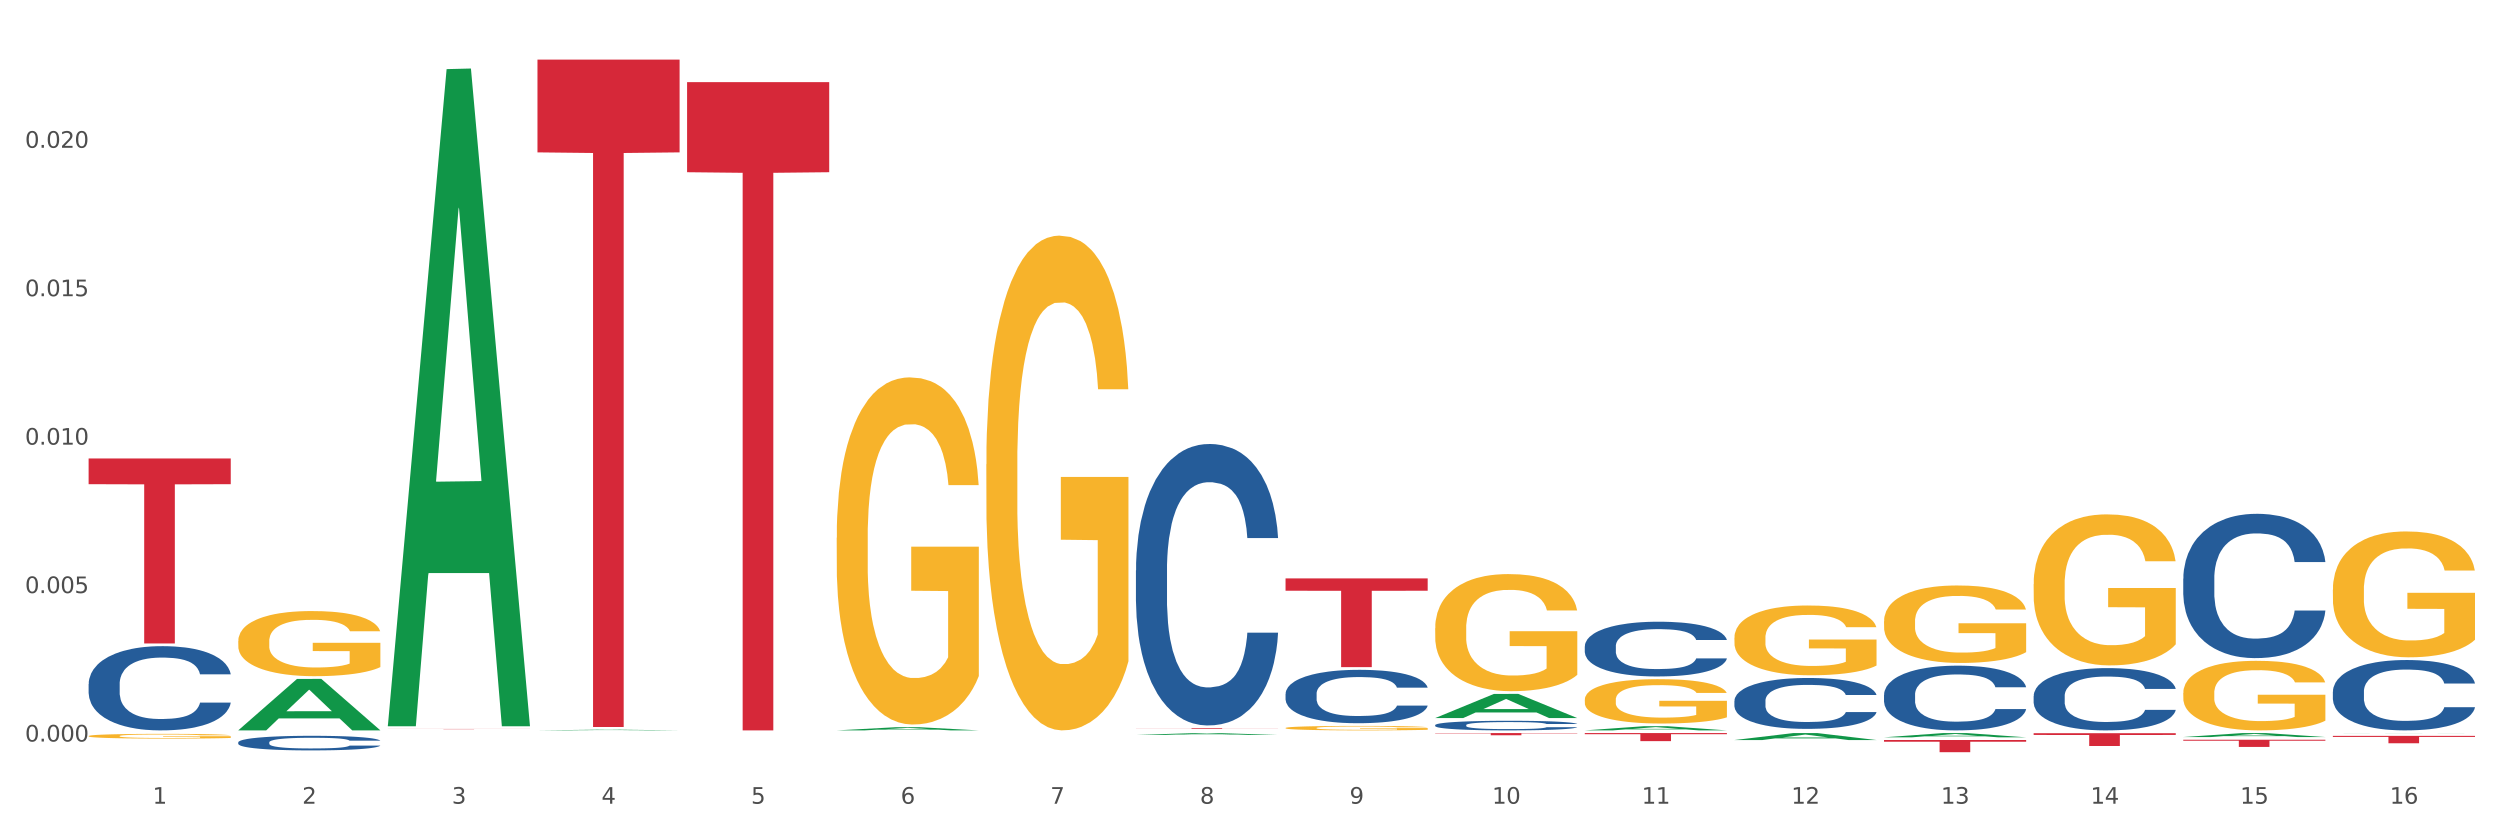 <?xml version="1.0" encoding="utf-8" standalone="no"?>
<!DOCTYPE svg PUBLIC "-//W3C//DTD SVG 1.1//EN"
  "http://www.w3.org/Graphics/SVG/1.1/DTD/svg11.dtd">
<svg xmlns:xlink="http://www.w3.org/1999/xlink" width="1080pt" height="360pt" viewBox="0 0 1080 360" xmlns="http://www.w3.org/2000/svg" version="1.1">
 <rect x="0" y="0" width="1080" height="360" fill="#333333" stroke="none"/>
 <defs>
  <style type="text/css">*{stroke-linejoin: round; stroke-linecap: butt}</style>
 </defs>
 <g id="figure_1">
  <g id="patch_1">
   <path d="M 0 360 
L 1080 360 
L 1080 0 
L 0 0 
z
" style="fill: #ffffff; stroke: #ffffff; stroke-linejoin: miter"/>
  </g>
  <g id="axes_1">
   <g id="matplotlib.axis_1">
    <g id="xtick_1">
     <g id="text_1">
      <!-- 1 -->
      <g style="fill: #4d4d4d" transform="translate(65.93 347.204) scale(0.096 -0.096)">
       <defs>
        <path id="DejaVuSans-31" d="M 794 531 
L 1825 531 
L 1825 4091 
L 703 3866 
L 703 4441 
L 1819 4666 
L 2450 4666 
L 2450 531 
L 3481 531 
L 3481 0 
L 794 0 
L 794 531 
z
" transform="scale(0.016)"/>
       </defs>
       <use xlink:href="#DejaVuSans-31"/>
      </g>
     </g>
    </g>
    <g id="xtick_2">
     <g id="text_2">
      <!-- 2 -->
      <g style="fill: #4d4d4d" transform="translate(130.565 347.204) scale(0.096 -0.096)">
       <defs>
        <path id="DejaVuSans-32" d="M 1228 531 
L 3431 531 
L 3431 0 
L 469 0 
L 469 531 
Q 828 903 1448 1529 
Q 2069 2156 2228 2338 
Q 2531 2678 2651 2914 
Q 2772 3150 2772 3378 
Q 2772 3750 2511 3984 
Q 2250 4219 1831 4219 
Q 1534 4219 1204 4116 
Q 875 4013 500 3803 
L 500 4441 
Q 881 4594 1212 4672 
Q 1544 4750 1819 4750 
Q 2544 4750 2975 4387 
Q 3406 4025 3406 3419 
Q 3406 3131 3298 2873 
Q 3191 2616 2906 2266 
Q 2828 2175 2409 1742 
Q 1991 1309 1228 531 
z
" transform="scale(0.016)"/>
       </defs>
       <use xlink:href="#DejaVuSans-32"/>
      </g>
     </g>
    </g>
    <g id="xtick_3">
     <g id="text_3">
      <!-- 3 -->
      <g style="fill: #4d4d4d" transform="translate(195.199 347.204) scale(0.096 -0.096)">
       <defs>
        <path id="DejaVuSans-33" d="M 2597 2516 
Q 3050 2419 3304 2112 
Q 3559 1806 3559 1356 
Q 3559 666 3084 287 
Q 2609 -91 1734 -91 
Q 1441 -91 1130 -33 
Q 819 25 488 141 
L 488 750 
Q 750 597 1062 519 
Q 1375 441 1716 441 
Q 2309 441 2620 675 
Q 2931 909 2931 1356 
Q 2931 1769 2642 2001 
Q 2353 2234 1838 2234 
L 1294 2234 
L 1294 2753 
L 1863 2753 
Q 2328 2753 2575 2939 
Q 2822 3125 2822 3475 
Q 2822 3834 2567 4026 
Q 2313 4219 1838 4219 
Q 1578 4219 1281 4162 
Q 984 4106 628 3988 
L 628 4550 
Q 988 4650 1302 4700 
Q 1616 4750 1894 4750 
Q 2613 4750 3031 4423 
Q 3450 4097 3450 3541 
Q 3450 3153 3228 2886 
Q 3006 2619 2597 2516 
z
" transform="scale(0.016)"/>
       </defs>
       <use xlink:href="#DejaVuSans-33"/>
      </g>
     </g>
    </g>
    <g id="xtick_4">
     <g id="text_4">
      <!-- 4 -->
      <g style="fill: #4d4d4d" transform="translate(259.833 347.204) scale(0.096 -0.096)">
       <defs>
        <path id="DejaVuSans-34" d="M 2419 4116 
L 825 1625 
L 2419 1625 
L 2419 4116 
z
M 2253 4666 
L 3047 4666 
L 3047 1625 
L 3713 1625 
L 3713 1100 
L 3047 1100 
L 3047 0 
L 2419 0 
L 2419 1100 
L 313 1100 
L 313 1709 
L 2253 4666 
z
" transform="scale(0.016)"/>
       </defs>
       <use xlink:href="#DejaVuSans-34"/>
      </g>
     </g>
    </g>
    <g id="xtick_5">
     <g id="text_5">
      <!-- 5 -->
      <g style="fill: #4d4d4d" transform="translate(324.467 347.204) scale(0.096 -0.096)">
       <defs>
        <path id="DejaVuSans-35" d="M 691 4666 
L 3169 4666 
L 3169 4134 
L 1269 4134 
L 1269 2991 
Q 1406 3038 1543 3061 
Q 1681 3084 1819 3084 
Q 2600 3084 3056 2656 
Q 3513 2228 3513 1497 
Q 3513 744 3044 326 
Q 2575 -91 1722 -91 
Q 1428 -91 1123 -41 
Q 819 9 494 109 
L 494 744 
Q 775 591 1075 516 
Q 1375 441 1709 441 
Q 2250 441 2565 725 
Q 2881 1009 2881 1497 
Q 2881 1984 2565 2268 
Q 2250 2553 1709 2553 
Q 1456 2553 1204 2497 
Q 953 2441 691 2322 
L 691 4666 
z
" transform="scale(0.016)"/>
       </defs>
       <use xlink:href="#DejaVuSans-35"/>
      </g>
     </g>
    </g>
    <g id="xtick_6">
     <g id="text_6">
      <!-- 6 -->
      <g style="fill: #4d4d4d" transform="translate(389.102 347.204) scale(0.096 -0.096)">
       <defs>
        <path id="DejaVuSans-36" d="M 2113 2584 
Q 1688 2584 1439 2293 
Q 1191 2003 1191 1497 
Q 1191 994 1439 701 
Q 1688 409 2113 409 
Q 2538 409 2786 701 
Q 3034 994 3034 1497 
Q 3034 2003 2786 2293 
Q 2538 2584 2113 2584 
z
M 3366 4563 
L 3366 3988 
Q 3128 4100 2886 4159 
Q 2644 4219 2406 4219 
Q 1781 4219 1451 3797 
Q 1122 3375 1075 2522 
Q 1259 2794 1537 2939 
Q 1816 3084 2150 3084 
Q 2853 3084 3261 2657 
Q 3669 2231 3669 1497 
Q 3669 778 3244 343 
Q 2819 -91 2113 -91 
Q 1303 -91 875 529 
Q 447 1150 447 2328 
Q 447 3434 972 4092 
Q 1497 4750 2381 4750 
Q 2619 4750 2861 4703 
Q 3103 4656 3366 4563 
z
" transform="scale(0.016)"/>
       </defs>
       <use xlink:href="#DejaVuSans-36"/>
      </g>
     </g>
    </g>
    <g id="xtick_7">
     <g id="text_7">
      <!-- 7 -->
      <g style="fill: #4d4d4d" transform="translate(453.736 347.204) scale(0.096 -0.096)">
       <defs>
        <path id="DejaVuSans-37" d="M 525 4666 
L 3525 4666 
L 3525 4397 
L 1831 0 
L 1172 0 
L 2766 4134 
L 525 4134 
L 525 4666 
z
" transform="scale(0.016)"/>
       </defs>
       <use xlink:href="#DejaVuSans-37"/>
      </g>
     </g>
    </g>
    <g id="xtick_8">
     <g id="text_8">
      <!-- 8 -->
      <g style="fill: #4d4d4d" transform="translate(518.37 347.204) scale(0.096 -0.096)">
       <defs>
        <path id="DejaVuSans-38" d="M 2034 2216 
Q 1584 2216 1326 1975 
Q 1069 1734 1069 1313 
Q 1069 891 1326 650 
Q 1584 409 2034 409 
Q 2484 409 2743 651 
Q 3003 894 3003 1313 
Q 3003 1734 2745 1975 
Q 2488 2216 2034 2216 
z
M 1403 2484 
Q 997 2584 770 2862 
Q 544 3141 544 3541 
Q 544 4100 942 4425 
Q 1341 4750 2034 4750 
Q 2731 4750 3128 4425 
Q 3525 4100 3525 3541 
Q 3525 3141 3298 2862 
Q 3072 2584 2669 2484 
Q 3125 2378 3379 2068 
Q 3634 1759 3634 1313 
Q 3634 634 3220 271 
Q 2806 -91 2034 -91 
Q 1263 -91 848 271 
Q 434 634 434 1313 
Q 434 1759 690 2068 
Q 947 2378 1403 2484 
z
M 1172 3481 
Q 1172 3119 1398 2916 
Q 1625 2713 2034 2713 
Q 2441 2713 2670 2916 
Q 2900 3119 2900 3481 
Q 2900 3844 2670 4047 
Q 2441 4250 2034 4250 
Q 1625 4250 1398 4047 
Q 1172 3844 1172 3481 
z
" transform="scale(0.016)"/>
       </defs>
       <use xlink:href="#DejaVuSans-38"/>
      </g>
     </g>
    </g>
    <g id="xtick_9">
     <g id="text_9">
      <!-- 9 -->
      <g style="fill: #4d4d4d" transform="translate(583.005 347.204) scale(0.096 -0.096)">
       <defs>
        <path id="DejaVuSans-39" d="M 703 97 
L 703 672 
Q 941 559 1184 500 
Q 1428 441 1663 441 
Q 2288 441 2617 861 
Q 2947 1281 2994 2138 
Q 2813 1869 2534 1725 
Q 2256 1581 1919 1581 
Q 1219 1581 811 2004 
Q 403 2428 403 3163 
Q 403 3881 828 4315 
Q 1253 4750 1959 4750 
Q 2769 4750 3195 4129 
Q 3622 3509 3622 2328 
Q 3622 1225 3098 567 
Q 2575 -91 1691 -91 
Q 1453 -91 1209 -44 
Q 966 3 703 97 
z
M 1959 2075 
Q 2384 2075 2632 2365 
Q 2881 2656 2881 3163 
Q 2881 3666 2632 3958 
Q 2384 4250 1959 4250 
Q 1534 4250 1286 3958 
Q 1038 3666 1038 3163 
Q 1038 2656 1286 2365 
Q 1534 2075 1959 2075 
z
" transform="scale(0.016)"/>
       </defs>
       <use xlink:href="#DejaVuSans-39"/>
      </g>
     </g>
    </g>
    <g id="xtick_10">
     <g id="text_10">
      <!-- 10 -->
      <g style="fill: #4d4d4d" transform="translate(644.585 347.204) scale(0.096 -0.096)">
       <defs>
        <path id="DejaVuSans-30" d="M 2034 4250 
Q 1547 4250 1301 3770 
Q 1056 3291 1056 2328 
Q 1056 1369 1301 889 
Q 1547 409 2034 409 
Q 2525 409 2770 889 
Q 3016 1369 3016 2328 
Q 3016 3291 2770 3770 
Q 2525 4250 2034 4250 
z
M 2034 4750 
Q 2819 4750 3233 4129 
Q 3647 3509 3647 2328 
Q 3647 1150 3233 529 
Q 2819 -91 2034 -91 
Q 1250 -91 836 529 
Q 422 1150 422 2328 
Q 422 3509 836 4129 
Q 1250 4750 2034 4750 
z
" transform="scale(0.016)"/>
       </defs>
       <use xlink:href="#DejaVuSans-31"/>
       <use xlink:href="#DejaVuSans-30" transform="translate(63.623 0)"/>
      </g>
     </g>
    </g>
    <g id="xtick_11">
     <g id="text_11">
      <!-- 11 -->
      <g style="fill: #4d4d4d" transform="translate(709.219 347.204) scale(0.096 -0.096)">
       <use xlink:href="#DejaVuSans-31"/>
       <use xlink:href="#DejaVuSans-31" transform="translate(63.623 0)"/>
      </g>
     </g>
    </g>
    <g id="xtick_12">
     <g id="text_12">
      <!-- 12 -->
      <g style="fill: #4d4d4d" transform="translate(773.854 347.204) scale(0.096 -0.096)">
       <use xlink:href="#DejaVuSans-31"/>
       <use xlink:href="#DejaVuSans-32" transform="translate(63.623 0)"/>
      </g>
     </g>
    </g>
    <g id="xtick_13">
     <g id="text_13">
      <!-- 13 -->
      <g style="fill: #4d4d4d" transform="translate(838.488 347.204) scale(0.096 -0.096)">
       <use xlink:href="#DejaVuSans-31"/>
       <use xlink:href="#DejaVuSans-33" transform="translate(63.623 0)"/>
      </g>
     </g>
    </g>
    <g id="xtick_14">
     <g id="text_14">
      <!-- 14 -->
      <g style="fill: #4d4d4d" transform="translate(903.122 347.204) scale(0.096 -0.096)">
       <use xlink:href="#DejaVuSans-31"/>
       <use xlink:href="#DejaVuSans-34" transform="translate(63.623 0)"/>
      </g>
     </g>
    </g>
    <g id="xtick_15">
     <g id="text_15">
      <!-- 15 -->
      <g style="fill: #4d4d4d" transform="translate(967.756 347.204) scale(0.096 -0.096)">
       <use xlink:href="#DejaVuSans-31"/>
       <use xlink:href="#DejaVuSans-35" transform="translate(63.623 0)"/>
      </g>
     </g>
    </g>
    <g id="xtick_16">
     <g id="text_16">
      <!-- 16 -->
      <g style="fill: #4d4d4d" transform="translate(1032.391 347.204) scale(0.096 -0.096)">
       <use xlink:href="#DejaVuSans-31"/>
       <use xlink:href="#DejaVuSans-36" transform="translate(63.623 0)"/>
      </g>
     </g>
    </g>
    <g id="xtick_17"/>
    <g id="xtick_18"/>
    <g id="xtick_19"/>
    <g id="xtick_20"/>
    <g id="xtick_21"/>
    <g id="xtick_22"/>
    <g id="xtick_23"/>
    <g id="xtick_24"/>
    <g id="xtick_25"/>
    <g id="xtick_26"/>
    <g id="xtick_27"/>
    <g id="xtick_28"/>
    <g id="xtick_29"/>
    <g id="xtick_30"/>
    <g id="xtick_31"/>
   </g>
   <g id="matplotlib.axis_2">
    <g id="ytick_1">
     <g id="text_17">
      <!-- 0.000 -->
      <g style="fill: #4d4d4d" transform="translate(10.8 320.341) scale(0.096 -0.096)">
       <defs>
        <path id="DejaVuSans-2e" d="M 684 794 
L 1344 794 
L 1344 0 
L 684 0 
L 684 794 
z
" transform="scale(0.016)"/>
       </defs>
       <use xlink:href="#DejaVuSans-30"/>
       <use xlink:href="#DejaVuSans-2e" transform="translate(63.623 0)"/>
       <use xlink:href="#DejaVuSans-30" transform="translate(95.41 0)"/>
       <use xlink:href="#DejaVuSans-30" transform="translate(159.033 0)"/>
       <use xlink:href="#DejaVuSans-30" transform="translate(222.656 0)"/>
      </g>
     </g>
    </g>
    <g id="ytick_2">
     <g id="text_18">
      <!-- 0.005 -->
      <g style="fill: #4d4d4d" transform="translate(10.8 256.215) scale(0.096 -0.096)">
       <use xlink:href="#DejaVuSans-30"/>
       <use xlink:href="#DejaVuSans-2e" transform="translate(63.623 0)"/>
       <use xlink:href="#DejaVuSans-30" transform="translate(95.41 0)"/>
       <use xlink:href="#DejaVuSans-30" transform="translate(159.033 0)"/>
       <use xlink:href="#DejaVuSans-35" transform="translate(222.656 0)"/>
      </g>
     </g>
    </g>
    <g id="ytick_3">
     <g id="text_19">
      <!-- 0.010 -->
      <g style="fill: #4d4d4d" transform="translate(10.8 192.089) scale(0.096 -0.096)">
       <use xlink:href="#DejaVuSans-30"/>
       <use xlink:href="#DejaVuSans-2e" transform="translate(63.623 0)"/>
       <use xlink:href="#DejaVuSans-30" transform="translate(95.41 0)"/>
       <use xlink:href="#DejaVuSans-31" transform="translate(159.033 0)"/>
       <use xlink:href="#DejaVuSans-30" transform="translate(222.656 0)"/>
      </g>
     </g>
    </g>
    <g id="ytick_4">
     <g id="text_20">
      <!-- 0.015 -->
      <g style="fill: #4d4d4d" transform="translate(10.8 127.964) scale(0.096 -0.096)">
       <use xlink:href="#DejaVuSans-30"/>
       <use xlink:href="#DejaVuSans-2e" transform="translate(63.623 0)"/>
       <use xlink:href="#DejaVuSans-30" transform="translate(95.41 0)"/>
       <use xlink:href="#DejaVuSans-31" transform="translate(159.033 0)"/>
       <use xlink:href="#DejaVuSans-35" transform="translate(222.656 0)"/>
      </g>
     </g>
    </g>
    <g id="ytick_5">
     <g id="text_21">
      <!-- 0.020 -->
      <g style="fill: #4d4d4d" transform="translate(10.8 63.838) scale(0.096 -0.096)">
       <use xlink:href="#DejaVuSans-30"/>
       <use xlink:href="#DejaVuSans-2e" transform="translate(63.623 0)"/>
       <use xlink:href="#DejaVuSans-30" transform="translate(95.41 0)"/>
       <use xlink:href="#DejaVuSans-32" transform="translate(159.033 0)"/>
       <use xlink:href="#DejaVuSans-30" transform="translate(222.656 0)"/>
      </g>
     </g>
    </g>
    <g id="ytick_6"/>
    <g id="ytick_7"/>
    <g id="ytick_8"/>
    <g id="ytick_9"/>
    <g id="ytick_10"/>
   </g>
   <g id="PolyCollection_1">
    <path d="M 102.917 315.488 
L 102.981 315.467 
L 128.301 293.298 
L 138.809 293.277 
L 164.32 315.53 
L 152.166 315.53 
L 146.659 310.348 
L 120.515 310.348 
L 120.325 310.432 
L 115.008 315.53 
L 102.917 315.53 
L 102.917 315.488 
L 123.807 307.256 
L 143.367 307.235 
L 133.682 298.02 
L 133.555 297.978 
L 133.429 298.041 
L 123.744 307.235 
L 123.807 307.256 
L 102.917 315.488 
z
" clip-path="url(#pb88cd9c243)" style="fill: #109648"/>
    <path d="M 943.163 249.976 
L 943.236 249.919 
L 943.236 248.325 
L 943.453 246.161 
L 944.252 242.176 
L 945.268 239.158 
L 947.01 235.628 
L 947.953 234.148 
L 949.187 232.497 
L 951.728 229.821 
L 954.631 227.543 
L 956.663 226.291 
L 958.187 225.494 
L 961.598 224.07 
L 963.558 223.444 
L 965.59 222.931 
L 967.332 222.59 
L 970.235 222.191 
L 972.558 222.02 
L 975.243 221.964 
L 977.493 222.02 
L 980.469 222.248 
L 984.824 222.931 
L 986.493 223.33 
L 988.743 224.013 
L 991.066 224.924 
L 992.953 225.835 
L 995.13 227.145 
L 997.38 228.853 
L 999.558 231.016 
L 1001.082 233.009 
L 1002.316 235.116 
L 1003.404 237.678 
L 1004.203 240.468 
L 1004.566 242.802 
L 991.284 242.802 
L 990.921 240.696 
L 990.195 238.418 
L 989.469 236.881 
L 988.671 235.628 
L 987.437 234.205 
L 986.348 233.294 
L 984.534 232.212 
L 982.864 231.529 
L 981.485 231.13 
L 979.816 230.789 
L 976.26 230.447 
L 973.719 230.447 
L 972.122 230.561 
L 970.163 230.846 
L 968.494 231.244 
L 966.534 231.927 
L 965.01 232.668 
L 963.485 233.635 
L 962.615 234.319 
L 961.308 235.571 
L 960.437 236.596 
L 959.276 238.361 
L 958.623 239.614 
L 957.461 242.859 
L 956.953 245.25 
L 956.736 246.902 
L 956.59 248.724 
L 956.59 257.606 
L 957.026 261.591 
L 957.389 263.299 
L 957.969 265.235 
L 959.058 267.74 
L 960.655 270.189 
L 962.324 271.954 
L 963.703 273.035 
L 965.01 273.833 
L 966.316 274.459 
L 967.913 275.028 
L 969.219 275.37 
L 971.179 275.711 
L 973.502 275.882 
L 975.316 275.882 
L 979.018 275.598 
L 980.687 275.313 
L 982.284 274.914 
L 984.026 274.288 
L 985.405 273.605 
L 986.203 273.092 
L 987.509 272.011 
L 988.526 270.872 
L 989.397 269.562 
L 989.977 268.424 
L 990.63 266.715 
L 991.138 264.78 
L 991.284 263.755 
L 1004.566 263.755 
L 1004.275 265.804 
L 1003.767 267.797 
L 1002.751 270.473 
L 1001.953 272.011 
L 1000.719 273.889 
L 999.413 275.484 
L 997.598 277.249 
L 995.929 278.558 
L 994.187 279.697 
L 992.3 280.722 
L 988.888 282.145 
L 987.655 282.544 
L 985.042 283.227 
L 983.009 283.626 
L 980.034 284.024 
L 976.985 284.252 
L 973.792 284.309 
L 970.961 284.195 
L 967.84 283.853 
L 965.881 283.512 
L 963.703 282.999 
L 961.163 282.202 
L 958.768 281.234 
L 956.518 280.096 
L 954.413 278.786 
L 952.453 277.306 
L 949.913 274.857 
L 948.026 272.466 
L 946.647 270.246 
L 945.703 268.367 
L 944.76 265.975 
L 944.252 264.324 
L 943.453 260.339 
L 943.163 256.638 
L 943.163 249.976 
z
" clip-path="url(#pb88cd9c243)" style="fill: #255c99"/>
    <path d="M 878.529 300.711 
L 878.601 300.686 
L 878.601 299.998 
L 878.819 299.064 
L 879.618 297.344 
L 880.634 296.042 
L 882.376 294.518 
L 883.319 293.879 
L 884.553 293.166 
L 887.093 292.011 
L 889.996 291.028 
L 892.029 290.487 
L 893.553 290.143 
L 896.964 289.529 
L 898.924 289.259 
L 900.956 289.038 
L 902.698 288.89 
L 905.601 288.718 
L 907.924 288.644 
L 910.609 288.62 
L 912.859 288.644 
L 915.835 288.743 
L 920.19 289.038 
L 921.859 289.21 
L 924.109 289.504 
L 926.432 289.898 
L 928.319 290.291 
L 930.496 290.856 
L 932.746 291.593 
L 934.923 292.527 
L 936.448 293.387 
L 937.681 294.297 
L 938.77 295.403 
L 939.569 296.607 
L 939.931 297.614 
L 926.649 297.614 
L 926.286 296.705 
L 925.561 295.722 
L 924.835 295.059 
L 924.036 294.518 
L 922.803 293.903 
L 921.714 293.51 
L 919.899 293.043 
L 918.23 292.748 
L 916.851 292.576 
L 915.182 292.429 
L 911.625 292.281 
L 909.085 292.281 
L 907.488 292.331 
L 905.529 292.454 
L 903.859 292.626 
L 901.9 292.92 
L 900.375 293.24 
L 898.851 293.658 
L 897.98 293.953 
L 896.674 294.493 
L 895.803 294.936 
L 894.642 295.698 
L 893.988 296.238 
L 892.827 297.639 
L 892.319 298.671 
L 892.101 299.384 
L 891.956 300.17 
L 891.956 304.004 
L 892.392 305.724 
L 892.754 306.462 
L 893.335 307.297 
L 894.424 308.379 
L 896.021 309.435 
L 897.69 310.197 
L 899.069 310.664 
L 900.375 311.008 
L 901.682 311.278 
L 903.279 311.524 
L 904.585 311.672 
L 906.545 311.819 
L 908.867 311.893 
L 910.682 311.893 
L 914.383 311.77 
L 916.053 311.647 
L 917.649 311.475 
L 919.391 311.205 
L 920.77 310.91 
L 921.569 310.689 
L 922.875 310.222 
L 923.891 309.73 
L 924.762 309.165 
L 925.343 308.673 
L 925.996 307.936 
L 926.504 307.101 
L 926.649 306.658 
L 939.931 306.658 
L 939.641 307.543 
L 939.133 308.403 
L 938.117 309.558 
L 937.319 310.222 
L 936.085 311.033 
L 934.778 311.721 
L 932.964 312.483 
L 931.294 313.048 
L 929.552 313.539 
L 927.665 313.982 
L 924.254 314.596 
L 923.02 314.768 
L 920.407 315.063 
L 918.375 315.235 
L 915.399 315.407 
L 912.351 315.505 
L 909.158 315.53 
L 906.327 315.481 
L 903.206 315.333 
L 901.246 315.186 
L 899.069 314.965 
L 896.529 314.621 
L 894.134 314.203 
L 891.884 313.711 
L 889.779 313.146 
L 887.819 312.507 
L 885.279 311.451 
L 883.392 310.418 
L 882.013 309.46 
L 881.069 308.649 
L 880.126 307.617 
L 879.618 306.904 
L 878.819 305.184 
L 878.529 303.586 
L 878.529 300.711 
z
" clip-path="url(#pb88cd9c243)" style="fill: #255c99"/>
    <path d="M 813.895 300.13 
L 813.967 300.105 
L 813.967 299.39 
L 814.185 298.419 
L 814.983 296.632 
L 815.999 295.278 
L 817.741 293.695 
L 818.685 293.031 
L 819.919 292.29 
L 822.459 291.09 
L 825.362 290.068 
L 827.394 289.507 
L 828.919 289.149 
L 832.33 288.511 
L 834.289 288.23 
L 836.322 288 
L 838.064 287.847 
L 840.967 287.668 
L 843.289 287.591 
L 845.975 287.566 
L 848.225 287.591 
L 851.201 287.693 
L 855.555 288 
L 857.225 288.179 
L 859.475 288.485 
L 861.797 288.894 
L 863.684 289.302 
L 865.862 289.89 
L 868.112 290.656 
L 870.289 291.626 
L 871.813 292.52 
L 873.047 293.465 
L 874.136 294.614 
L 874.934 295.866 
L 875.297 296.913 
L 862.015 296.913 
L 861.652 295.968 
L 860.926 294.946 
L 860.201 294.257 
L 859.402 293.695 
L 858.168 293.056 
L 857.08 292.648 
L 855.265 292.163 
L 853.596 291.856 
L 852.217 291.677 
L 850.547 291.524 
L 846.991 291.371 
L 844.451 291.371 
L 842.854 291.422 
L 840.894 291.55 
L 839.225 291.728 
L 837.265 292.035 
L 835.741 292.367 
L 834.217 292.801 
L 833.346 293.107 
L 832.04 293.669 
L 831.169 294.129 
L 830.007 294.921 
L 829.354 295.482 
L 828.193 296.938 
L 827.685 298.011 
L 827.467 298.751 
L 827.322 299.569 
L 827.322 303.553 
L 827.757 305.34 
L 828.12 306.106 
L 828.701 306.975 
L 829.79 308.098 
L 831.386 309.197 
L 833.056 309.988 
L 834.435 310.473 
L 835.741 310.831 
L 837.048 311.112 
L 838.644 311.367 
L 839.951 311.521 
L 841.91 311.674 
L 844.233 311.75 
L 846.047 311.75 
L 849.749 311.623 
L 851.418 311.495 
L 853.015 311.316 
L 854.757 311.035 
L 856.136 310.729 
L 856.934 310.499 
L 858.241 310.014 
L 859.257 309.503 
L 860.128 308.916 
L 860.709 308.405 
L 861.362 307.639 
L 861.87 306.77 
L 862.015 306.311 
L 875.297 306.311 
L 875.007 307.23 
L 874.499 308.124 
L 873.483 309.324 
L 872.684 310.014 
L 871.45 310.857 
L 870.144 311.572 
L 868.329 312.363 
L 866.66 312.951 
L 864.918 313.461 
L 863.031 313.921 
L 859.62 314.56 
L 858.386 314.738 
L 855.773 315.045 
L 853.741 315.224 
L 850.765 315.402 
L 847.717 315.505 
L 844.523 315.53 
L 841.693 315.479 
L 838.572 315.326 
L 836.612 315.173 
L 834.435 314.943 
L 831.894 314.585 
L 829.499 314.151 
L 827.249 313.64 
L 825.144 313.053 
L 823.185 312.389 
L 820.644 311.291 
L 818.757 310.218 
L 817.378 309.222 
L 816.435 308.379 
L 815.491 307.307 
L 814.983 306.566 
L 814.185 304.778 
L 813.895 303.118 
L 813.895 300.13 
z
" clip-path="url(#pb88cd9c243)" style="fill: #255c99"/>
    <path d="M 749.26 302.767 
L 749.333 302.747 
L 749.333 302.185 
L 749.551 301.421 
L 750.349 300.016 
L 751.365 298.952 
L 753.107 297.707 
L 754.051 297.185 
L 755.284 296.602 
L 757.825 295.659 
L 760.728 294.855 
L 762.76 294.414 
L 764.284 294.132 
L 767.696 293.63 
L 769.655 293.41 
L 771.687 293.229 
L 773.429 293.108 
L 776.333 292.968 
L 778.655 292.908 
L 781.341 292.888 
L 783.591 292.908 
L 786.566 292.988 
L 790.921 293.229 
L 792.59 293.369 
L 794.84 293.61 
L 797.163 293.932 
L 799.05 294.253 
L 801.227 294.715 
L 803.477 295.317 
L 805.655 296.08 
L 807.179 296.783 
L 808.413 297.526 
L 809.502 298.43 
L 810.3 299.414 
L 810.663 300.237 
L 797.381 300.237 
L 797.018 299.494 
L 796.292 298.691 
L 795.566 298.148 
L 794.768 297.707 
L 793.534 297.205 
L 792.445 296.883 
L 790.631 296.502 
L 788.961 296.261 
L 787.582 296.12 
L 785.913 296 
L 782.357 295.879 
L 779.816 295.879 
L 778.22 295.92 
L 776.26 296.02 
L 774.591 296.161 
L 772.631 296.402 
L 771.107 296.663 
L 769.583 297.004 
L 768.712 297.245 
L 767.405 297.687 
L 766.534 298.048 
L 765.373 298.671 
L 764.72 299.112 
L 763.558 300.257 
L 763.05 301.1 
L 762.833 301.683 
L 762.688 302.325 
L 762.688 305.458 
L 763.123 306.863 
L 763.486 307.466 
L 764.067 308.148 
L 765.155 309.032 
L 766.752 309.895 
L 768.421 310.518 
L 769.8 310.899 
L 771.107 311.18 
L 772.413 311.401 
L 774.01 311.602 
L 775.316 311.722 
L 777.276 311.843 
L 779.599 311.903 
L 781.413 311.903 
L 785.115 311.803 
L 786.784 311.702 
L 788.381 311.562 
L 790.123 311.341 
L 791.502 311.1 
L 792.3 310.919 
L 793.607 310.538 
L 794.623 310.136 
L 795.494 309.674 
L 796.074 309.273 
L 796.727 308.67 
L 797.236 307.988 
L 797.381 307.626 
L 810.663 307.626 
L 810.373 308.349 
L 809.864 309.052 
L 808.848 309.996 
L 808.05 310.538 
L 806.816 311.2 
L 805.51 311.763 
L 803.695 312.385 
L 802.026 312.847 
L 800.284 313.249 
L 798.397 313.61 
L 794.986 314.112 
L 793.752 314.253 
L 791.139 314.493 
L 789.107 314.634 
L 786.131 314.775 
L 783.082 314.855 
L 779.889 314.875 
L 777.058 314.835 
L 773.937 314.714 
L 771.978 314.594 
L 769.8 314.413 
L 767.26 314.132 
L 764.865 313.791 
L 762.615 313.389 
L 760.51 312.927 
L 758.55 312.405 
L 756.01 311.542 
L 754.123 310.698 
L 752.744 309.915 
L 751.801 309.253 
L 750.857 308.409 
L 750.349 307.827 
L 749.551 306.421 
L 749.26 305.116 
L 749.26 302.767 
z
" clip-path="url(#pb88cd9c243)" style="fill: #255c99"/>
    <path d="M 684.626 279.207 
L 684.699 279.185 
L 684.699 278.581 
L 684.916 277.76 
L 685.715 276.248 
L 686.731 275.103 
L 688.473 273.764 
L 689.416 273.202 
L 690.65 272.576 
L 693.19 271.561 
L 696.094 270.697 
L 698.126 270.221 
L 699.65 269.919 
L 703.061 269.379 
L 705.021 269.141 
L 707.053 268.947 
L 708.795 268.817 
L 711.698 268.666 
L 714.021 268.601 
L 716.706 268.58 
L 718.956 268.601 
L 721.932 268.688 
L 726.287 268.947 
L 727.956 269.098 
L 730.206 269.357 
L 732.529 269.703 
L 734.416 270.049 
L 736.593 270.545 
L 738.843 271.193 
L 741.021 272.014 
L 742.545 272.77 
L 743.779 273.569 
L 744.867 274.541 
L 745.666 275.6 
L 746.029 276.485 
L 732.746 276.485 
L 732.384 275.686 
L 731.658 274.822 
L 730.932 274.239 
L 730.134 273.764 
L 728.9 273.224 
L 727.811 272.878 
L 725.996 272.468 
L 724.327 272.209 
L 722.948 272.057 
L 721.279 271.928 
L 717.722 271.798 
L 715.182 271.798 
L 713.585 271.841 
L 711.626 271.949 
L 709.956 272.101 
L 707.997 272.36 
L 706.472 272.641 
L 704.948 273.008 
L 704.077 273.267 
L 702.771 273.742 
L 701.9 274.131 
L 700.739 274.801 
L 700.085 275.276 
L 698.924 276.507 
L 698.416 277.414 
L 698.198 278.041 
L 698.053 278.732 
L 698.053 282.101 
L 698.489 283.613 
L 698.852 284.261 
L 699.432 284.996 
L 700.521 285.946 
L 702.118 286.875 
L 703.787 287.545 
L 705.166 287.955 
L 706.472 288.257 
L 707.779 288.495 
L 709.376 288.711 
L 710.682 288.841 
L 712.642 288.97 
L 714.964 289.035 
L 716.779 289.035 
L 720.48 288.927 
L 722.15 288.819 
L 723.747 288.668 
L 725.488 288.43 
L 726.867 288.171 
L 727.666 287.977 
L 728.972 287.566 
L 729.988 287.134 
L 730.859 286.637 
L 731.44 286.205 
L 732.093 285.557 
L 732.601 284.823 
L 732.746 284.434 
L 746.029 284.434 
L 745.738 285.212 
L 745.23 285.968 
L 744.214 286.983 
L 743.416 287.566 
L 742.182 288.279 
L 740.875 288.884 
L 739.061 289.553 
L 737.392 290.05 
L 735.65 290.482 
L 733.763 290.871 
L 730.351 291.411 
L 729.117 291.562 
L 726.505 291.821 
L 724.472 291.973 
L 721.497 292.124 
L 718.448 292.21 
L 715.255 292.232 
L 712.424 292.189 
L 709.303 292.059 
L 707.343 291.929 
L 705.166 291.735 
L 702.626 291.433 
L 700.231 291.065 
L 697.981 290.633 
L 695.876 290.137 
L 693.916 289.575 
L 691.376 288.646 
L 689.489 287.739 
L 688.11 286.897 
L 687.166 286.184 
L 686.223 285.277 
L 685.715 284.65 
L 684.916 283.138 
L 684.626 281.734 
L 684.626 279.207 
z
" clip-path="url(#pb88cd9c243)" style="fill: #255c99"/>
    <path d="M 619.992 313.243 
L 620.064 313.239 
L 620.064 313.133 
L 620.282 312.989 
L 621.08 312.723 
L 622.096 312.522 
L 623.838 312.287 
L 624.782 312.188 
L 626.016 312.078 
L 628.556 311.9 
L 631.459 311.748 
L 633.492 311.665 
L 635.016 311.612 
L 638.427 311.517 
L 640.387 311.475 
L 642.419 311.441 
L 644.161 311.418 
L 647.064 311.392 
L 649.387 311.38 
L 652.072 311.377 
L 654.322 311.38 
L 657.298 311.396 
L 661.653 311.441 
L 663.322 311.468 
L 665.572 311.513 
L 667.894 311.574 
L 669.781 311.635 
L 671.959 311.722 
L 674.209 311.836 
L 676.386 311.98 
L 677.91 312.112 
L 679.144 312.253 
L 680.233 312.423 
L 681.031 312.609 
L 681.394 312.765 
L 668.112 312.765 
L 667.749 312.625 
L 667.023 312.473 
L 666.298 312.37 
L 665.499 312.287 
L 664.265 312.192 
L 663.177 312.131 
L 661.362 312.059 
L 659.693 312.014 
L 658.314 311.987 
L 656.644 311.965 
L 653.088 311.942 
L 650.548 311.942 
L 648.951 311.949 
L 646.991 311.968 
L 645.322 311.995 
L 643.362 312.04 
L 641.838 312.09 
L 640.314 312.154 
L 639.443 312.2 
L 638.137 312.283 
L 637.266 312.351 
L 636.104 312.469 
L 635.451 312.552 
L 634.29 312.769 
L 633.782 312.928 
L 633.564 313.038 
L 633.419 313.159 
L 633.419 313.751 
L 633.854 314.017 
L 634.217 314.13 
L 634.798 314.259 
L 635.887 314.426 
L 637.483 314.589 
L 639.153 314.707 
L 640.532 314.779 
L 641.838 314.832 
L 643.145 314.874 
L 644.741 314.912 
L 646.048 314.935 
L 648.007 314.957 
L 650.33 314.969 
L 652.145 314.969 
L 655.846 314.95 
L 657.515 314.931 
L 659.112 314.904 
L 660.854 314.862 
L 662.233 314.817 
L 663.032 314.783 
L 664.338 314.711 
L 665.354 314.635 
L 666.225 314.548 
L 666.806 314.472 
L 667.459 314.358 
L 667.967 314.229 
L 668.112 314.161 
L 681.394 314.161 
L 681.104 314.297 
L 680.596 314.43 
L 679.58 314.608 
L 678.781 314.711 
L 677.547 314.836 
L 676.241 314.942 
L 674.427 315.06 
L 672.757 315.147 
L 671.015 315.223 
L 669.128 315.291 
L 665.717 315.386 
L 664.483 315.412 
L 661.87 315.458 
L 659.838 315.485 
L 656.862 315.511 
L 653.814 315.526 
L 650.62 315.53 
L 647.79 315.522 
L 644.669 315.5 
L 642.709 315.477 
L 640.532 315.443 
L 637.991 315.39 
L 635.596 315.325 
L 633.346 315.249 
L 631.242 315.162 
L 629.282 315.064 
L 626.742 314.9 
L 624.855 314.741 
L 623.475 314.593 
L 622.532 314.468 
L 621.588 314.309 
L 621.08 314.199 
L 620.282 313.933 
L 619.992 313.687 
L 619.992 313.243 
z
" clip-path="url(#pb88cd9c243)" style="fill: #255c99"/>
    <path d="M 1007.797 298.787 
L 1007.87 298.76 
L 1007.87 297.982 
L 1008.088 296.927 
L 1008.886 294.984 
L 1009.902 293.512 
L 1011.644 291.791 
L 1012.588 291.069 
L 1013.822 290.263 
L 1016.362 288.958 
L 1019.265 287.848 
L 1021.297 287.237 
L 1022.821 286.848 
L 1026.233 286.154 
L 1028.192 285.849 
L 1030.225 285.599 
L 1031.967 285.432 
L 1034.87 285.238 
L 1037.192 285.155 
L 1039.878 285.127 
L 1042.128 285.155 
L 1045.103 285.266 
L 1049.458 285.599 
L 1051.128 285.793 
L 1053.378 286.126 
L 1055.7 286.571 
L 1057.587 287.015 
L 1059.765 287.653 
L 1062.015 288.486 
L 1064.192 289.541 
L 1065.716 290.513 
L 1066.95 291.541 
L 1068.039 292.79 
L 1068.837 294.151 
L 1069.2 295.289 
L 1055.918 295.289 
L 1055.555 294.262 
L 1054.829 293.151 
L 1054.103 292.401 
L 1053.305 291.791 
L 1052.071 291.096 
L 1050.982 290.652 
L 1049.168 290.125 
L 1047.499 289.791 
L 1046.12 289.597 
L 1044.45 289.43 
L 1040.894 289.264 
L 1038.354 289.264 
L 1036.757 289.319 
L 1034.797 289.458 
L 1033.128 289.653 
L 1031.168 289.986 
L 1029.644 290.347 
L 1028.12 290.819 
L 1027.249 291.152 
L 1025.942 291.763 
L 1025.071 292.263 
L 1023.91 293.123 
L 1023.257 293.734 
L 1022.096 295.317 
L 1021.588 296.483 
L 1021.37 297.288 
L 1021.225 298.177 
L 1021.225 302.508 
L 1021.66 304.452 
L 1022.023 305.285 
L 1022.604 306.229 
L 1023.692 307.45 
L 1025.289 308.644 
L 1026.959 309.505 
L 1028.338 310.032 
L 1029.644 310.421 
L 1030.95 310.727 
L 1032.547 311.004 
L 1033.854 311.171 
L 1035.813 311.337 
L 1038.136 311.421 
L 1039.95 311.421 
L 1043.652 311.282 
L 1045.321 311.143 
L 1046.918 310.949 
L 1048.66 310.643 
L 1050.039 310.31 
L 1050.837 310.06 
L 1052.144 309.533 
L 1053.16 308.977 
L 1054.031 308.339 
L 1054.611 307.783 
L 1055.265 306.951 
L 1055.773 306.006 
L 1055.918 305.507 
L 1069.2 305.507 
L 1068.91 306.506 
L 1068.402 307.478 
L 1067.386 308.783 
L 1066.587 309.533 
L 1065.353 310.449 
L 1064.047 311.226 
L 1062.232 312.087 
L 1060.563 312.726 
L 1058.821 313.281 
L 1056.934 313.781 
L 1053.523 314.475 
L 1052.289 314.669 
L 1049.676 315.003 
L 1047.644 315.197 
L 1044.668 315.391 
L 1041.62 315.502 
L 1038.426 315.53 
L 1035.596 315.475 
L 1032.475 315.308 
L 1030.515 315.141 
L 1028.338 314.891 
L 1025.797 314.503 
L 1023.402 314.031 
L 1021.152 313.475 
L 1019.047 312.837 
L 1017.088 312.115 
L 1014.547 310.921 
L 1012.66 309.755 
L 1011.281 308.672 
L 1010.338 307.756 
L 1009.394 306.59 
L 1008.886 305.784 
L 1008.088 303.841 
L 1007.797 302.036 
L 1007.797 298.787 
z
" clip-path="url(#pb88cd9c243)" style="fill: #255c99"/>
    <path d="M 38.283 317.977 
L 38.355 317.975 
L 38.355 317.908 
L 38.5 317.85 
L 39.225 317.709 
L 40.313 317.593 
L 41.11 317.531 
L 41.908 317.48 
L 42.85 317.43 
L 44.01 317.377 
L 46.112 317.3 
L 47.417 317.261 
L 49.012 317.22 
L 51.912 317.16 
L 54.014 317.126 
L 56.189 317.098 
L 59.741 317.064 
L 62.061 317.049 
L 64.526 317.038 
L 67.498 317.031 
L 69.745 317.029 
L 74.675 317.034 
L 78.88 317.051 
L 80.91 317.064 
L 83.519 317.087 
L 84.897 317.102 
L 87.144 317.132 
L 89.464 317.171 
L 91.059 317.205 
L 93.451 317.269 
L 95.263 317.332 
L 96.931 317.411 
L 97.801 317.465 
L 98.453 317.516 
L 99.033 317.574 
L 99.613 317.666 
L 86.564 317.666 
L 86.057 317.6 
L 85.259 317.538 
L 84.099 317.478 
L 83.084 317.441 
L 81.345 317.394 
L 79.75 317.364 
L 78.082 317.342 
L 76.052 317.323 
L 74.458 317.314 
L 72.21 317.306 
L 67.788 317.308 
L 64.816 317.323 
L 62.786 317.342 
L 61.481 317.359 
L 60.321 317.377 
L 59.016 317.404 
L 57.494 317.443 
L 56.407 317.478 
L 55.319 317.523 
L 54.449 317.568 
L 53.652 317.621 
L 52.999 317.677 
L 52.492 317.735 
L 52.057 317.806 
L 51.694 317.924 
L 51.694 318.181 
L 51.839 318.239 
L 52.202 318.316 
L 52.637 318.374 
L 53.362 318.444 
L 54.014 318.49 
L 55.247 318.558 
L 56.624 318.614 
L 57.711 318.65 
L 58.799 318.68 
L 60.684 318.721 
L 62.786 318.755 
L 64.598 318.775 
L 67.063 318.794 
L 68.731 318.801 
L 70.18 318.805 
L 73.733 318.805 
L 76.27 318.8 
L 79.097 318.786 
L 81.272 318.77 
L 83.084 318.749 
L 85.114 318.715 
L 86.419 318.683 
L 86.419 318.292 
L 70.47 318.29 
L 70.47 318.029 
L 99.686 318.029 
L 99.686 318.794 
L 98.453 318.833 
L 97.076 318.869 
L 95.626 318.901 
L 93.451 318.94 
L 90.841 318.978 
L 88.521 319.004 
L 86.057 319.026 
L 83.157 319.047 
L 79.387 319.066 
L 77.067 319.073 
L 74.168 319.079 
L 70.76 319.081 
L 67.788 319.077 
L 64.888 319.068 
L 61.844 319.051 
L 58.871 319.026 
L 56.624 319.002 
L 54.377 318.972 
L 51.984 318.933 
L 50.1 318.895 
L 48.65 318.861 
L 47.055 318.818 
L 45.315 318.762 
L 44.01 318.712 
L 42.85 318.659 
L 41.618 318.592 
L 40.748 318.533 
L 39.878 318.46 
L 39.37 318.406 
L 38.79 318.322 
L 38.355 318.204 
L 38.283 317.977 
z
" clip-path="url(#pb88cd9c243)" style="fill: #f7b32b"/>
    <path d="M 102.917 320.7 
L 102.99 320.694 
L 102.99 320.533 
L 103.208 320.314 
L 104.006 319.91 
L 105.022 319.605 
L 106.764 319.248 
L 107.708 319.098 
L 108.941 318.93 
L 111.482 318.66 
L 114.385 318.429 
L 116.417 318.302 
L 117.941 318.221 
L 121.353 318.077 
L 123.312 318.014 
L 125.344 317.962 
L 127.086 317.927 
L 129.99 317.887 
L 132.312 317.87 
L 134.998 317.864 
L 137.248 317.87 
L 140.223 317.893 
L 144.578 317.962 
L 146.247 318.002 
L 148.497 318.072 
L 150.82 318.164 
L 152.707 318.256 
L 154.884 318.389 
L 157.134 318.562 
L 159.312 318.781 
L 160.836 318.982 
L 162.07 319.196 
L 163.159 319.455 
L 163.957 319.737 
L 164.32 319.974 
L 151.038 319.974 
L 150.675 319.761 
L 149.949 319.53 
L 149.223 319.374 
L 148.425 319.248 
L 147.191 319.103 
L 146.102 319.011 
L 144.288 318.902 
L 142.618 318.832 
L 141.239 318.792 
L 139.57 318.758 
L 136.014 318.723 
L 133.473 318.723 
L 131.877 318.734 
L 129.917 318.763 
L 128.248 318.804 
L 126.288 318.873 
L 124.764 318.948 
L 123.24 319.046 
L 122.369 319.115 
L 121.062 319.242 
L 120.191 319.346 
L 119.03 319.524 
L 118.377 319.651 
L 117.216 319.98 
L 116.707 320.222 
L 116.49 320.389 
L 116.345 320.573 
L 116.345 321.473 
L 116.78 321.876 
L 117.143 322.049 
L 117.724 322.245 
L 118.812 322.499 
L 120.409 322.746 
L 122.078 322.925 
L 123.457 323.035 
L 124.764 323.115 
L 126.07 323.179 
L 127.667 323.236 
L 128.973 323.271 
L 130.933 323.306 
L 133.256 323.323 
L 135.07 323.323 
L 138.772 323.294 
L 140.441 323.265 
L 142.038 323.225 
L 143.78 323.162 
L 145.159 323.092 
L 145.957 323.04 
L 147.264 322.931 
L 148.28 322.816 
L 149.151 322.683 
L 149.731 322.568 
L 150.385 322.395 
L 150.893 322.199 
L 151.038 322.095 
L 164.32 322.095 
L 164.03 322.303 
L 163.521 322.504 
L 162.505 322.775 
L 161.707 322.931 
L 160.473 323.121 
L 159.167 323.283 
L 157.352 323.461 
L 155.683 323.594 
L 153.941 323.709 
L 152.054 323.813 
L 148.643 323.957 
L 147.409 323.997 
L 144.796 324.067 
L 142.764 324.107 
L 139.788 324.147 
L 136.74 324.17 
L 133.546 324.176 
L 130.715 324.165 
L 127.594 324.13 
L 125.635 324.095 
L 123.457 324.043 
L 120.917 323.963 
L 118.522 323.865 
L 116.272 323.749 
L 114.167 323.617 
L 112.208 323.467 
L 109.667 323.219 
L 107.78 322.977 
L 106.401 322.752 
L 105.458 322.562 
L 104.514 322.32 
L 104.006 322.153 
L 103.208 321.749 
L 102.917 321.375 
L 102.917 320.7 
z
" clip-path="url(#pb88cd9c243)" style="fill: #255c99"/>
    <path d="M 38.283 295.489 
L 38.356 295.456 
L 38.356 294.525 
L 38.573 293.262 
L 39.372 290.935 
L 40.388 289.174 
L 42.13 287.113 
L 43.073 286.249 
L 44.307 285.285 
L 46.847 283.723 
L 49.751 282.394 
L 51.783 281.663 
L 53.307 281.197 
L 56.718 280.366 
L 58.678 280.001 
L 60.71 279.702 
L 62.452 279.502 
L 65.355 279.27 
L 67.678 279.17 
L 70.363 279.137 
L 72.613 279.17 
L 75.589 279.303 
L 79.944 279.702 
L 81.613 279.934 
L 83.863 280.333 
L 86.186 280.865 
L 88.073 281.397 
L 90.25 282.161 
L 92.5 283.158 
L 94.678 284.421 
L 96.202 285.584 
L 97.436 286.814 
L 98.524 288.31 
L 99.323 289.938 
L 99.686 291.301 
L 86.403 291.301 
L 86.041 290.071 
L 85.315 288.742 
L 84.589 287.844 
L 83.791 287.113 
L 82.557 286.282 
L 81.468 285.751 
L 79.654 285.119 
L 77.984 284.72 
L 76.605 284.488 
L 74.936 284.288 
L 71.379 284.089 
L 68.839 284.089 
L 67.242 284.155 
L 65.283 284.321 
L 63.613 284.554 
L 61.654 284.953 
L 60.13 285.385 
L 58.605 285.95 
L 57.734 286.349 
L 56.428 287.08 
L 55.557 287.678 
L 54.396 288.709 
L 53.743 289.44 
L 52.581 291.334 
L 52.073 292.73 
L 51.855 293.694 
L 51.71 294.758 
L 51.71 299.942 
L 52.146 302.269 
L 52.509 303.266 
L 53.089 304.396 
L 54.178 305.858 
L 55.775 307.288 
L 57.444 308.318 
L 58.823 308.949 
L 60.13 309.415 
L 61.436 309.78 
L 63.033 310.113 
L 64.339 310.312 
L 66.299 310.511 
L 68.621 310.611 
L 70.436 310.611 
L 74.137 310.445 
L 75.807 310.279 
L 77.404 310.046 
L 79.145 309.681 
L 80.524 309.282 
L 81.323 308.983 
L 82.629 308.351 
L 83.645 307.686 
L 84.516 306.922 
L 85.097 306.257 
L 85.75 305.26 
L 86.258 304.13 
L 86.403 303.532 
L 99.686 303.532 
L 99.395 304.728 
L 98.887 305.892 
L 97.871 307.454 
L 97.073 308.351 
L 95.839 309.448 
L 94.532 310.378 
L 92.718 311.409 
L 91.049 312.173 
L 89.307 312.838 
L 87.42 313.436 
L 84.008 314.267 
L 82.774 314.5 
L 80.162 314.899 
L 78.129 315.131 
L 75.154 315.364 
L 72.105 315.497 
L 68.912 315.53 
L 66.081 315.464 
L 62.96 315.264 
L 61.001 315.065 
L 58.823 314.766 
L 56.283 314.3 
L 53.888 313.735 
L 51.638 313.071 
L 49.533 312.306 
L 47.573 311.442 
L 45.033 310.013 
L 43.146 308.617 
L 41.767 307.321 
L 40.823 306.224 
L 39.88 304.828 
L 39.372 303.864 
L 38.573 301.538 
L 38.283 299.377 
L 38.283 295.489 
z
" clip-path="url(#pb88cd9c243)" style="fill: #255c99"/>
    <path d="M 619.992 316.694 
L 681.394 316.694 
L 681.394 316.825 
L 657.241 316.826 
L 657.241 317.639 
L 644 317.639 
L 644 316.826 
L 619.992 316.825 
L 619.992 316.695 
L 619.992 316.694 
z
" clip-path="url(#pb88cd9c243)" style="fill: #d62839"/>
    <path d="M 684.626 316.694 
L 746.029 316.694 
L 746.029 317.178 
L 721.875 317.181 
L 721.875 320.177 
L 708.634 320.177 
L 708.634 317.181 
L 684.626 317.178 
L 684.626 316.697 
L 684.626 316.694 
z
" clip-path="url(#pb88cd9c243)" style="fill: #d62839"/>
    <path d="M 813.895 319.687 
L 875.297 319.687 
L 875.297 320.419 
L 851.143 320.424 
L 851.143 324.95 
L 837.903 324.95 
L 837.903 320.424 
L 813.895 320.419 
L 813.895 319.692 
L 813.895 319.687 
z
" clip-path="url(#pb88cd9c243)" style="fill: #d62839"/>
    <path d="M 878.529 316.733 
L 939.931 316.733 
L 939.931 317.504 
L 915.778 317.509 
L 915.778 322.284 
L 902.537 322.284 
L 902.537 317.509 
L 878.529 317.504 
L 878.529 316.738 
L 878.529 316.733 
z
" clip-path="url(#pb88cd9c243)" style="fill: #d62839"/>
    <path d="M 490.723 246.437 
L 490.796 246.326 
L 490.796 243.217 
L 491.013 238.997 
L 491.812 231.224 
L 492.828 225.338 
L 494.57 218.453 
L 495.513 215.566 
L 496.747 212.346 
L 499.287 207.127 
L 502.191 202.685 
L 504.223 200.242 
L 505.747 198.687 
L 509.158 195.911 
L 511.118 194.689 
L 513.15 193.69 
L 514.892 193.024 
L 517.795 192.246 
L 520.118 191.913 
L 522.803 191.802 
L 525.053 191.913 
L 528.029 192.357 
L 532.384 193.69 
L 534.053 194.467 
L 536.303 195.8 
L 538.626 197.577 
L 540.513 199.353 
L 542.69 201.907 
L 544.94 205.239 
L 547.118 209.459 
L 548.642 213.345 
L 549.876 217.454 
L 550.964 222.451 
L 551.763 227.892 
L 552.126 232.445 
L 538.844 232.445 
L 538.481 228.337 
L 537.755 223.895 
L 537.029 220.896 
L 536.231 218.453 
L 534.997 215.677 
L 533.908 213.9 
L 532.094 211.791 
L 530.424 210.458 
L 529.045 209.681 
L 527.376 209.014 
L 523.819 208.348 
L 521.279 208.348 
L 519.682 208.57 
L 517.723 209.125 
L 516.053 209.903 
L 514.094 211.235 
L 512.57 212.679 
L 511.045 214.567 
L 510.174 215.899 
L 508.868 218.342 
L 507.997 220.341 
L 506.836 223.784 
L 506.183 226.227 
L 505.021 232.556 
L 504.513 237.22 
L 504.296 240.441 
L 504.15 243.994 
L 504.15 261.317 
L 504.586 269.091 
L 504.949 272.422 
L 505.529 276.198 
L 506.618 281.084 
L 508.215 285.859 
L 509.884 289.301 
L 511.263 291.411 
L 512.57 292.966 
L 513.876 294.187 
L 515.473 295.298 
L 516.779 295.964 
L 518.739 296.63 
L 521.061 296.963 
L 522.876 296.963 
L 526.578 296.408 
L 528.247 295.853 
L 529.844 295.076 
L 531.586 293.854 
L 532.965 292.521 
L 533.763 291.522 
L 535.069 289.412 
L 536.085 287.191 
L 536.956 284.637 
L 537.537 282.416 
L 538.19 279.085 
L 538.698 275.309 
L 538.844 273.31 
L 552.126 273.31 
L 551.835 277.308 
L 551.327 281.195 
L 550.311 286.414 
L 549.513 289.412 
L 548.279 293.077 
L 546.972 296.186 
L 545.158 299.628 
L 543.489 302.182 
L 541.747 304.403 
L 539.86 306.402 
L 536.448 309.178 
L 535.215 309.956 
L 532.602 311.288 
L 530.569 312.066 
L 527.594 312.843 
L 524.545 313.287 
L 521.352 313.398 
L 518.521 313.176 
L 515.4 312.51 
L 513.441 311.844 
L 511.263 310.844 
L 508.723 309.289 
L 506.328 307.402 
L 504.078 305.181 
L 501.973 302.627 
L 500.013 299.739 
L 497.473 294.964 
L 495.586 290.301 
L 494.207 285.97 
L 493.263 282.305 
L 492.32 277.641 
L 491.812 274.421 
L 491.013 266.648 
L 490.723 259.43 
L 490.723 246.437 
z
" clip-path="url(#pb88cd9c243)" style="fill: #255c99"/>
    <path d="M 555.357 249.871 
L 616.76 249.871 
L 616.76 255.197 
L 592.606 255.233 
L 592.606 288.198 
L 579.365 288.198 
L 579.365 255.233 
L 555.357 255.197 
L 555.357 249.907 
L 555.357 249.871 
z
" clip-path="url(#pb88cd9c243)" style="fill: #d62839"/>
    <path d="M 490.723 314.562 
L 552.126 314.562 
L 552.126 314.604 
L 527.972 314.604 
L 527.972 314.864 
L 514.731 314.864 
L 514.731 314.604 
L 490.723 314.604 
L 490.723 314.562 
L 490.723 314.562 
z
" clip-path="url(#pb88cd9c243)" style="fill: #d62839"/>
    <path d="M 296.82 35.477 
L 358.223 35.477 
L 358.223 74.395 
L 334.069 74.658 
L 334.069 315.53 
L 320.828 315.53 
L 320.828 74.658 
L 296.82 74.395 
L 296.82 35.74 
L 296.82 35.477 
z
" clip-path="url(#pb88cd9c243)" style="fill: #d62839"/>
    <path d="M 102.917 276.979 
L 102.99 276.953 
L 102.99 276.028 
L 103.135 275.232 
L 103.86 273.305 
L 104.947 271.712 
L 105.745 270.864 
L 106.542 270.17 
L 107.484 269.476 
L 108.644 268.757 
L 110.747 267.703 
L 112.052 267.164 
L 113.646 266.598 
L 116.546 265.776 
L 118.649 265.314 
L 120.823 264.928 
L 124.376 264.466 
L 126.695 264.26 
L 129.16 264.106 
L 132.132 264.003 
L 134.38 263.978 
L 139.309 264.055 
L 143.514 264.286 
L 145.544 264.466 
L 148.154 264.774 
L 149.531 264.98 
L 151.778 265.391 
L 154.098 265.93 
L 155.693 266.393 
L 158.085 267.266 
L 159.898 268.14 
L 161.565 269.219 
L 162.435 269.964 
L 163.087 270.658 
L 163.667 271.455 
L 164.247 272.714 
L 151.198 272.714 
L 150.691 271.814 
L 149.894 270.967 
L 148.734 270.144 
L 147.719 269.63 
L 145.979 268.988 
L 144.384 268.577 
L 142.717 268.269 
L 140.687 268.012 
L 139.092 267.883 
L 136.845 267.78 
L 132.422 267.806 
L 129.45 268.012 
L 127.42 268.269 
L 126.115 268.5 
L 124.956 268.757 
L 123.651 269.117 
L 122.128 269.656 
L 121.041 270.144 
L 119.953 270.761 
L 119.083 271.378 
L 118.286 272.097 
L 117.634 272.868 
L 117.126 273.664 
L 116.691 274.641 
L 116.329 276.26 
L 116.329 279.78 
L 116.474 280.576 
L 116.836 281.63 
L 117.271 282.426 
L 117.996 283.377 
L 118.649 284.019 
L 119.881 284.945 
L 121.258 285.715 
L 122.346 286.204 
L 123.433 286.615 
L 125.318 287.18 
L 127.42 287.642 
L 129.233 287.925 
L 131.697 288.182 
L 133.365 288.285 
L 134.815 288.336 
L 138.367 288.336 
L 140.904 288.259 
L 143.732 288.079 
L 145.906 287.848 
L 147.719 287.565 
L 149.749 287.103 
L 151.053 286.666 
L 151.053 281.296 
L 135.105 281.27 
L 135.105 277.699 
L 164.32 277.699 
L 164.32 288.182 
L 163.087 288.722 
L 161.71 289.21 
L 160.26 289.647 
L 158.085 290.186 
L 155.476 290.7 
L 153.156 291.06 
L 150.691 291.368 
L 147.791 291.651 
L 144.022 291.908 
L 141.702 292.011 
L 138.802 292.088 
L 135.395 292.113 
L 132.422 292.062 
L 129.523 291.933 
L 126.478 291.702 
L 123.506 291.368 
L 121.258 291.034 
L 119.011 290.623 
L 116.619 290.083 
L 114.734 289.57 
L 113.284 289.107 
L 111.689 288.516 
L 109.949 287.745 
L 108.644 287.051 
L 107.484 286.332 
L 106.252 285.407 
L 105.382 284.61 
L 104.512 283.608 
L 104.005 282.863 
L 103.425 281.707 
L 102.99 280.088 
L 102.917 276.979 
z
" clip-path="url(#pb88cd9c243)" style="fill: #f7b32b"/>
    <path d="M 361.454 232.325 
L 361.527 232.188 
L 361.527 227.257 
L 361.672 223.011 
L 362.397 212.739 
L 363.484 204.247 
L 364.282 199.727 
L 365.079 196.029 
L 366.022 192.331 
L 367.182 188.496 
L 369.284 182.881 
L 370.589 180.004 
L 372.184 176.991 
L 375.083 172.608 
L 377.186 170.143 
L 379.361 168.088 
L 382.913 165.623 
L 385.233 164.527 
L 387.697 163.706 
L 390.67 163.158 
L 392.917 163.021 
L 397.847 163.432 
L 402.051 164.664 
L 404.081 165.623 
L 406.691 167.267 
L 408.068 168.362 
L 410.316 170.554 
L 412.635 173.43 
L 414.23 175.895 
L 416.623 180.552 
L 418.435 185.209 
L 420.102 190.961 
L 420.972 194.933 
L 421.625 198.631 
L 422.205 202.877 
L 422.785 209.589 
L 409.736 209.589 
L 409.228 204.795 
L 408.431 200.275 
L 407.271 195.892 
L 406.256 193.153 
L 404.516 189.729 
L 402.921 187.537 
L 401.254 185.894 
L 399.224 184.524 
L 397.629 183.839 
L 395.382 183.291 
L 390.96 183.428 
L 387.987 184.524 
L 385.958 185.894 
L 384.653 187.126 
L 383.493 188.496 
L 382.188 190.414 
L 380.665 193.29 
L 379.578 195.892 
L 378.491 199.179 
L 377.621 202.466 
L 376.823 206.301 
L 376.171 210.41 
L 375.663 214.656 
L 375.228 219.861 
L 374.866 228.49 
L 374.866 247.254 
L 375.011 251.5 
L 375.373 257.115 
L 375.808 261.361 
L 376.533 266.429 
L 377.186 269.853 
L 378.418 274.783 
L 379.796 278.892 
L 380.883 281.495 
L 381.97 283.686 
L 383.855 286.699 
L 385.958 289.165 
L 387.77 290.671 
L 390.235 292.041 
L 391.902 292.589 
L 393.352 292.863 
L 396.904 292.863 
L 399.441 292.452 
L 402.269 291.493 
L 404.444 290.26 
L 406.256 288.754 
L 408.286 286.288 
L 409.591 283.96 
L 409.591 255.335 
L 393.642 255.198 
L 393.642 236.16 
L 422.857 236.16 
L 422.857 292.041 
L 421.625 294.917 
L 420.247 297.52 
L 418.797 299.848 
L 416.623 302.724 
L 414.013 305.463 
L 411.693 307.381 
L 409.228 309.024 
L 406.328 310.531 
L 402.559 311.901 
L 400.239 312.449 
L 397.339 312.859 
L 393.932 312.996 
L 390.96 312.723 
L 388.06 312.038 
L 385.015 310.805 
L 382.043 309.024 
L 379.796 307.244 
L 377.548 305.053 
L 375.156 302.176 
L 373.271 299.437 
L 371.821 296.972 
L 370.226 293.821 
L 368.486 289.713 
L 367.182 286.015 
L 366.022 282.18 
L 364.789 277.249 
L 363.919 273.003 
L 363.049 267.661 
L 362.542 263.689 
L 361.962 257.526 
L 361.527 248.897 
L 361.454 232.325 
z
" clip-path="url(#pb88cd9c243)" style="fill: #f7b32b"/>
    <path d="M 426.089 200.555 
L 426.161 200.36 
L 426.161 193.333 
L 426.306 187.281 
L 427.031 172.641 
L 428.119 160.538 
L 428.916 154.097 
L 429.713 148.826 
L 430.656 143.556 
L 431.816 138.09 
L 433.918 130.087 
L 435.223 125.987 
L 436.818 121.693 
L 439.718 115.446 
L 441.82 111.933 
L 443.995 109.005 
L 447.547 105.491 
L 449.867 103.929 
L 452.332 102.758 
L 455.304 101.977 
L 457.551 101.782 
L 462.481 102.368 
L 466.686 104.125 
L 468.715 105.491 
L 471.325 107.834 
L 472.703 109.395 
L 474.95 112.518 
L 477.27 116.618 
L 478.865 120.131 
L 481.257 126.768 
L 483.069 133.405 
L 484.737 141.604 
L 485.606 147.265 
L 486.259 152.535 
L 486.839 158.586 
L 487.419 168.151 
L 474.37 168.151 
L 473.862 161.319 
L 473.065 154.878 
L 471.905 148.631 
L 470.89 144.727 
L 469.15 139.847 
L 467.555 136.724 
L 465.888 134.381 
L 463.858 132.429 
L 462.263 131.453 
L 460.016 130.672 
L 455.594 130.868 
L 452.622 132.429 
L 450.592 134.381 
L 449.287 136.138 
L 448.127 138.09 
L 446.822 140.823 
L 445.3 144.922 
L 444.212 148.631 
L 443.125 153.316 
L 442.255 158.001 
L 441.458 163.467 
L 440.805 169.323 
L 440.298 175.374 
L 439.863 182.792 
L 439.5 195.089 
L 439.5 221.832 
L 439.645 227.884 
L 440.008 235.887 
L 440.443 241.938 
L 441.168 249.161 
L 441.82 254.041 
L 443.052 261.068 
L 444.43 266.924 
L 445.517 270.633 
L 446.605 273.757 
L 448.489 278.051 
L 450.592 281.565 
L 452.404 283.712 
L 454.869 285.664 
L 456.536 286.445 
L 457.986 286.835 
L 461.538 286.835 
L 464.076 286.25 
L 466.903 284.883 
L 469.078 283.126 
L 470.89 280.979 
L 472.92 277.465 
L 474.225 274.147 
L 474.225 233.349 
L 458.276 233.154 
L 458.276 206.021 
L 487.491 206.021 
L 487.491 285.664 
L 486.259 289.763 
L 484.882 293.472 
L 483.432 296.791 
L 481.257 300.89 
L 478.647 304.794 
L 476.327 307.527 
L 473.862 309.869 
L 470.963 312.016 
L 467.193 313.968 
L 464.873 314.749 
L 461.973 315.335 
L 458.566 315.53 
L 455.594 315.14 
L 452.694 314.164 
L 449.649 312.407 
L 446.677 309.869 
L 444.43 307.332 
L 442.182 304.208 
L 439.79 300.109 
L 437.905 296.205 
L 436.455 292.691 
L 434.861 288.202 
L 433.121 282.345 
L 431.816 277.075 
L 430.656 271.609 
L 429.424 264.582 
L 428.554 258.531 
L 427.684 250.918 
L 427.176 245.257 
L 426.596 236.473 
L 426.161 224.175 
L 426.089 200.555 
z
" clip-path="url(#pb88cd9c243)" style="fill: #f7b32b"/>
    <path d="M 555.357 314.489 
L 555.43 314.487 
L 555.43 314.424 
L 555.575 314.369 
L 556.3 314.236 
L 557.387 314.127 
L 558.185 314.069 
L 558.982 314.021 
L 559.924 313.973 
L 561.084 313.924 
L 563.187 313.851 
L 564.492 313.814 
L 566.086 313.775 
L 568.986 313.719 
L 571.089 313.687 
L 573.263 313.66 
L 576.816 313.629 
L 579.135 313.614 
L 581.6 313.604 
L 584.573 313.597 
L 586.82 313.595 
L 591.749 313.6 
L 595.954 313.616 
L 597.984 313.629 
L 600.594 313.65 
L 601.971 313.664 
L 604.218 313.692 
L 606.538 313.729 
L 608.133 313.761 
L 610.525 313.821 
L 612.338 313.881 
L 614.005 313.955 
L 614.875 314.007 
L 615.528 314.054 
L 616.107 314.109 
L 616.687 314.196 
L 603.638 314.196 
L 603.131 314.134 
L 602.334 314.076 
L 601.174 314.019 
L 600.159 313.984 
L 598.419 313.94 
L 596.824 313.911 
L 595.157 313.89 
L 593.127 313.872 
L 591.532 313.864 
L 589.285 313.857 
L 584.862 313.858 
L 581.89 313.872 
L 579.86 313.89 
L 578.555 313.906 
L 577.396 313.924 
L 576.091 313.948 
L 574.568 313.986 
L 573.481 314.019 
L 572.393 314.062 
L 571.524 314.104 
L 570.726 314.153 
L 570.074 314.206 
L 569.566 314.261 
L 569.131 314.328 
L 568.769 314.44 
L 568.769 314.682 
L 568.914 314.737 
L 569.276 314.809 
L 569.711 314.864 
L 570.436 314.929 
L 571.089 314.973 
L 572.321 315.037 
L 573.698 315.09 
L 574.786 315.124 
L 575.873 315.152 
L 577.758 315.191 
L 579.86 315.223 
L 581.673 315.242 
L 584.138 315.26 
L 585.805 315.267 
L 587.255 315.27 
L 590.807 315.27 
L 593.344 315.265 
L 596.172 315.253 
L 598.346 315.237 
L 600.159 315.217 
L 602.189 315.185 
L 603.494 315.155 
L 603.494 314.786 
L 587.545 314.784 
L 587.545 314.539 
L 616.76 314.539 
L 616.76 315.26 
L 615.528 315.297 
L 614.15 315.33 
L 612.7 315.36 
L 610.525 315.398 
L 607.916 315.433 
L 605.596 315.458 
L 603.131 315.479 
L 600.231 315.498 
L 596.462 315.516 
L 594.142 315.523 
L 591.242 315.528 
L 587.835 315.53 
L 584.862 315.527 
L 581.963 315.518 
L 578.918 315.502 
L 575.946 315.479 
L 573.698 315.456 
L 571.451 315.428 
L 569.059 315.39 
L 567.174 315.355 
L 565.724 315.323 
L 564.129 315.283 
L 562.389 315.23 
L 561.084 315.182 
L 559.924 315.132 
L 558.692 315.069 
L 557.822 315.014 
L 556.952 314.945 
L 556.445 314.894 
L 555.865 314.814 
L 555.43 314.703 
L 555.357 314.489 
z
" clip-path="url(#pb88cd9c243)" style="fill: #f7b32b"/>
    <path d="M 619.992 271.382 
L 620.064 271.336 
L 620.064 269.673 
L 620.209 268.24 
L 620.934 264.775 
L 622.021 261.91 
L 622.819 260.385 
L 623.616 259.138 
L 624.559 257.89 
L 625.719 256.596 
L 627.821 254.702 
L 629.126 253.732 
L 630.721 252.715 
L 633.621 251.236 
L 635.723 250.405 
L 637.898 249.712 
L 641.45 248.88 
L 643.77 248.51 
L 646.235 248.233 
L 649.207 248.048 
L 651.454 248.002 
L 656.384 248.141 
L 660.588 248.557 
L 662.618 248.88 
L 665.228 249.434 
L 666.605 249.804 
L 668.853 250.543 
L 671.173 251.514 
L 672.767 252.345 
L 675.16 253.916 
L 676.972 255.487 
L 678.639 257.428 
L 679.509 258.768 
L 680.162 260.016 
L 680.742 261.448 
L 681.322 263.712 
L 668.273 263.712 
L 667.765 262.095 
L 666.968 260.57 
L 665.808 259.091 
L 664.793 258.167 
L 663.053 257.012 
L 661.458 256.273 
L 659.791 255.718 
L 657.761 255.256 
L 656.166 255.025 
L 653.919 254.84 
L 649.497 254.887 
L 646.525 255.256 
L 644.495 255.718 
L 643.19 256.134 
L 642.03 256.596 
L 640.725 257.243 
L 639.203 258.213 
L 638.115 259.091 
L 637.028 260.2 
L 636.158 261.309 
L 635.36 262.603 
L 634.708 263.989 
L 634.201 265.422 
L 633.766 267.177 
L 633.403 270.088 
L 633.403 276.419 
L 633.548 277.851 
L 633.911 279.745 
L 634.346 281.178 
L 635.07 282.887 
L 635.723 284.042 
L 636.955 285.706 
L 638.333 287.092 
L 639.42 287.97 
L 640.508 288.709 
L 642.392 289.726 
L 644.495 290.558 
L 646.307 291.066 
L 648.772 291.528 
L 650.439 291.713 
L 651.889 291.805 
L 655.441 291.805 
L 657.979 291.666 
L 660.806 291.343 
L 662.981 290.927 
L 664.793 290.419 
L 666.823 289.587 
L 668.128 288.802 
L 668.128 279.145 
L 652.179 279.098 
L 652.179 272.676 
L 681.394 272.676 
L 681.394 291.528 
L 680.162 292.498 
L 678.784 293.376 
L 677.335 294.162 
L 675.16 295.132 
L 672.55 296.056 
L 670.23 296.703 
L 667.765 297.257 
L 664.866 297.766 
L 661.096 298.228 
L 658.776 298.412 
L 655.876 298.551 
L 652.469 298.597 
L 649.497 298.505 
L 646.597 298.274 
L 643.552 297.858 
L 640.58 297.257 
L 638.333 296.657 
L 636.085 295.917 
L 633.693 294.947 
L 631.808 294.023 
L 630.358 293.191 
L 628.763 292.128 
L 627.024 290.742 
L 625.719 289.495 
L 624.559 288.201 
L 623.326 286.538 
L 622.456 285.105 
L 621.587 283.303 
L 621.079 281.963 
L 620.499 279.884 
L 620.064 276.973 
L 619.992 271.382 
z
" clip-path="url(#pb88cd9c243)" style="fill: #f7b32b"/>
    <path d="M 684.626 302.254 
L 684.698 302.237 
L 684.698 301.606 
L 684.843 301.064 
L 685.568 299.751 
L 686.656 298.665 
L 687.453 298.087 
L 688.251 297.615 
L 689.193 297.142 
L 690.353 296.652 
L 692.455 295.934 
L 693.76 295.566 
L 695.355 295.181 
L 698.255 294.621 
L 700.357 294.306 
L 702.532 294.043 
L 706.084 293.728 
L 708.404 293.588 
L 710.869 293.483 
L 713.841 293.413 
L 716.088 293.395 
L 721.018 293.448 
L 725.223 293.606 
L 727.253 293.728 
L 729.862 293.938 
L 731.24 294.078 
L 733.487 294.358 
L 735.807 294.726 
L 737.402 295.041 
L 739.794 295.636 
L 741.606 296.232 
L 743.274 296.967 
L 744.144 297.475 
L 744.796 297.947 
L 745.376 298.49 
L 745.956 299.348 
L 732.907 299.348 
L 732.4 298.735 
L 731.602 298.157 
L 730.442 297.597 
L 729.427 297.247 
L 727.687 296.809 
L 726.093 296.529 
L 724.425 296.319 
L 722.395 296.144 
L 720.801 296.057 
L 718.553 295.986 
L 714.131 296.004 
L 711.159 296.144 
L 709.129 296.319 
L 707.824 296.477 
L 706.664 296.652 
L 705.359 296.897 
L 703.837 297.265 
L 702.749 297.597 
L 701.662 298.017 
L 700.792 298.437 
L 699.995 298.928 
L 699.342 299.453 
L 698.835 299.996 
L 698.4 300.661 
L 698.037 301.764 
L 698.037 304.162 
L 698.182 304.705 
L 698.545 305.423 
L 698.98 305.966 
L 699.705 306.613 
L 700.357 307.051 
L 701.59 307.681 
L 702.967 308.206 
L 704.054 308.539 
L 705.142 308.819 
L 707.027 309.204 
L 709.129 309.52 
L 710.941 309.712 
L 713.406 309.887 
L 715.074 309.957 
L 716.523 309.992 
L 720.076 309.992 
L 722.613 309.94 
L 725.44 309.817 
L 727.615 309.66 
L 729.427 309.467 
L 731.457 309.152 
L 732.762 308.854 
L 732.762 305.195 
L 716.813 305.178 
L 716.813 302.744 
L 746.029 302.744 
L 746.029 309.887 
L 744.796 310.255 
L 743.419 310.587 
L 741.969 310.885 
L 739.794 311.253 
L 737.184 311.603 
L 734.864 311.848 
L 732.4 312.058 
L 729.5 312.251 
L 725.73 312.426 
L 723.41 312.496 
L 720.511 312.548 
L 717.103 312.566 
L 714.131 312.531 
L 711.231 312.443 
L 708.187 312.286 
L 705.214 312.058 
L 702.967 311.83 
L 700.72 311.55 
L 698.327 311.183 
L 696.442 310.833 
L 694.993 310.517 
L 693.398 310.115 
L 691.658 309.59 
L 690.353 309.117 
L 689.193 308.627 
L 687.961 307.996 
L 687.091 307.454 
L 686.221 306.771 
L 685.713 306.263 
L 685.133 305.475 
L 684.698 304.372 
L 684.626 302.254 
z
" clip-path="url(#pb88cd9c243)" style="fill: #f7b32b"/>
    <path d="M 749.26 275.506 
L 749.333 275.479 
L 749.333 274.487 
L 749.478 273.634 
L 750.203 271.569 
L 751.29 269.862 
L 752.088 268.953 
L 752.885 268.21 
L 753.827 267.466 
L 754.987 266.695 
L 757.09 265.566 
L 758.395 264.988 
L 759.989 264.383 
L 762.889 263.501 
L 764.991 263.006 
L 767.166 262.593 
L 770.719 262.097 
L 773.038 261.877 
L 775.503 261.712 
L 778.475 261.602 
L 780.723 261.574 
L 785.652 261.657 
L 789.857 261.904 
L 791.887 262.097 
L 794.497 262.428 
L 795.874 262.648 
L 798.121 263.088 
L 800.441 263.667 
L 802.036 264.162 
L 804.428 265.098 
L 806.241 266.035 
L 807.908 267.191 
L 808.778 267.989 
L 809.43 268.733 
L 810.01 269.586 
L 810.59 270.936 
L 797.541 270.936 
L 797.034 269.972 
L 796.236 269.063 
L 795.077 268.182 
L 794.062 267.632 
L 792.322 266.943 
L 790.727 266.503 
L 789.06 266.172 
L 787.03 265.897 
L 785.435 265.759 
L 783.188 265.649 
L 778.765 265.677 
L 775.793 265.897 
L 773.763 266.172 
L 772.458 266.42 
L 771.298 266.695 
L 769.994 267.081 
L 768.471 267.659 
L 767.384 268.182 
L 766.296 268.843 
L 765.426 269.504 
L 764.629 270.275 
L 763.977 271.101 
L 763.469 271.954 
L 763.034 273.001 
L 762.672 274.735 
L 762.672 278.507 
L 762.817 279.361 
L 763.179 280.49 
L 763.614 281.343 
L 764.339 282.362 
L 764.991 283.051 
L 766.224 284.042 
L 767.601 284.868 
L 768.689 285.391 
L 769.776 285.832 
L 771.661 286.437 
L 773.763 286.933 
L 775.576 287.236 
L 778.04 287.511 
L 779.708 287.621 
L 781.158 287.676 
L 784.71 287.676 
L 787.247 287.594 
L 790.074 287.401 
L 792.249 287.153 
L 794.062 286.85 
L 796.091 286.355 
L 797.396 285.887 
L 797.396 280.132 
L 781.448 280.104 
L 781.448 276.277 
L 810.663 276.277 
L 810.663 287.511 
L 809.43 288.089 
L 808.053 288.612 
L 806.603 289.081 
L 804.428 289.659 
L 801.819 290.209 
L 799.499 290.595 
L 797.034 290.925 
L 794.134 291.228 
L 790.364 291.504 
L 788.045 291.614 
L 785.145 291.696 
L 781.738 291.724 
L 778.765 291.669 
L 775.866 291.531 
L 772.821 291.283 
L 769.849 290.925 
L 767.601 290.567 
L 765.354 290.127 
L 762.962 289.549 
L 761.077 288.998 
L 759.627 288.502 
L 758.032 287.869 
L 756.292 287.043 
L 754.987 286.3 
L 753.827 285.529 
L 752.595 284.537 
L 751.725 283.684 
L 750.855 282.61 
L 750.348 281.812 
L 749.768 280.573 
L 749.333 278.838 
L 749.26 275.506 
z
" clip-path="url(#pb88cd9c243)" style="fill: #f7b32b"/>
    <path d="M 813.895 268.395 
L 813.967 268.364 
L 813.967 267.264 
L 814.112 266.316 
L 814.837 264.023 
L 815.924 262.128 
L 816.722 261.119 
L 817.519 260.293 
L 818.462 259.468 
L 819.622 258.612 
L 821.724 257.358 
L 823.029 256.716 
L 824.624 256.044 
L 827.523 255.065 
L 829.626 254.515 
L 831.801 254.056 
L 835.353 253.506 
L 837.673 253.262 
L 840.137 253.078 
L 843.11 252.956 
L 845.357 252.925 
L 850.287 253.017 
L 854.491 253.292 
L 856.521 253.506 
L 859.131 253.873 
L 860.508 254.118 
L 862.756 254.607 
L 865.075 255.249 
L 866.67 255.799 
L 869.063 256.839 
L 870.875 257.878 
L 872.542 259.162 
L 873.412 260.049 
L 874.065 260.874 
L 874.645 261.822 
L 875.225 263.32 
L 862.176 263.32 
L 861.668 262.25 
L 860.871 261.241 
L 859.711 260.263 
L 858.696 259.651 
L 856.956 258.887 
L 855.361 258.398 
L 853.694 258.031 
L 851.664 257.725 
L 850.069 257.572 
L 847.822 257.45 
L 843.4 257.481 
L 840.427 257.725 
L 838.398 258.031 
L 837.093 258.306 
L 835.933 258.612 
L 834.628 259.04 
L 833.105 259.682 
L 832.018 260.263 
L 830.931 260.996 
L 830.061 261.73 
L 829.263 262.586 
L 828.611 263.503 
L 828.103 264.451 
L 827.668 265.613 
L 827.306 267.539 
L 827.306 271.727 
L 827.451 272.675 
L 827.813 273.928 
L 828.248 274.876 
L 828.973 276.007 
L 829.626 276.772 
L 830.858 277.872 
L 832.236 278.789 
L 833.323 279.37 
L 834.41 279.859 
L 836.295 280.532 
L 838.398 281.082 
L 840.21 281.419 
L 842.675 281.724 
L 844.342 281.847 
L 845.792 281.908 
L 849.344 281.908 
L 851.881 281.816 
L 854.709 281.602 
L 856.884 281.327 
L 858.696 280.991 
L 860.726 280.44 
L 862.031 279.921 
L 862.031 273.531 
L 846.082 273.5 
L 846.082 269.251 
L 875.297 269.251 
L 875.297 281.724 
L 874.065 282.366 
L 872.687 282.947 
L 871.237 283.467 
L 869.063 284.109 
L 866.453 284.72 
L 864.133 285.148 
L 861.668 285.515 
L 858.768 285.852 
L 854.999 286.157 
L 852.679 286.28 
L 849.779 286.371 
L 846.372 286.402 
L 843.4 286.341 
L 840.5 286.188 
L 837.455 285.913 
L 834.483 285.515 
L 832.236 285.118 
L 829.988 284.629 
L 827.596 283.987 
L 825.711 283.375 
L 824.261 282.825 
L 822.666 282.122 
L 820.926 281.205 
L 819.622 280.379 
L 818.462 279.523 
L 817.229 278.423 
L 816.359 277.475 
L 815.489 276.282 
L 814.982 275.396 
L 814.402 274.02 
L 813.967 272.094 
L 813.895 268.395 
z
" clip-path="url(#pb88cd9c243)" style="fill: #f7b32b"/>
    <path d="M 878.529 252.358 
L 878.601 252.299 
L 878.601 250.154 
L 878.746 248.306 
L 879.471 243.837 
L 880.559 240.143 
L 881.356 238.176 
L 882.154 236.567 
L 883.096 234.959 
L 884.256 233.29 
L 886.358 230.847 
L 887.663 229.596 
L 889.258 228.285 
L 892.158 226.378 
L 894.26 225.305 
L 896.435 224.411 
L 899.987 223.339 
L 902.307 222.862 
L 904.772 222.505 
L 907.744 222.266 
L 909.991 222.207 
L 914.921 222.385 
L 919.126 222.922 
L 921.155 223.339 
L 923.765 224.054 
L 925.143 224.531 
L 927.39 225.484 
L 929.71 226.735 
L 931.305 227.808 
L 933.697 229.834 
L 935.509 231.86 
L 937.177 234.363 
L 938.047 236.091 
L 938.699 237.7 
L 939.279 239.547 
L 939.859 242.467 
L 926.81 242.467 
L 926.303 240.381 
L 925.505 238.415 
L 924.345 236.508 
L 923.33 235.316 
L 921.59 233.826 
L 919.996 232.873 
L 918.328 232.158 
L 916.298 231.562 
L 914.703 231.264 
L 912.456 231.026 
L 908.034 231.085 
L 905.062 231.562 
L 903.032 232.158 
L 901.727 232.694 
L 900.567 233.29 
L 899.262 234.124 
L 897.74 235.376 
L 896.652 236.508 
L 895.565 237.938 
L 894.695 239.368 
L 893.898 241.037 
L 893.245 242.824 
L 892.738 244.671 
L 892.303 246.936 
L 891.94 250.69 
L 891.94 258.854 
L 892.085 260.701 
L 892.448 263.144 
L 892.883 264.991 
L 893.608 267.196 
L 894.26 268.686 
L 895.492 270.831 
L 896.87 272.618 
L 897.957 273.751 
L 899.045 274.704 
L 900.93 276.015 
L 903.032 277.088 
L 904.844 277.743 
L 907.309 278.339 
L 908.976 278.577 
L 910.426 278.696 
L 913.978 278.696 
L 916.516 278.518 
L 919.343 278.101 
L 921.518 277.564 
L 923.33 276.909 
L 925.36 275.836 
L 926.665 274.823 
L 926.665 262.369 
L 910.716 262.31 
L 910.716 254.027 
L 939.931 254.027 
L 939.931 278.339 
L 938.699 279.59 
L 937.322 280.722 
L 935.872 281.736 
L 933.697 282.987 
L 931.087 284.179 
L 928.767 285.013 
L 926.303 285.728 
L 923.403 286.383 
L 919.633 286.979 
L 917.313 287.218 
L 914.413 287.396 
L 911.006 287.456 
L 908.034 287.337 
L 905.134 287.039 
L 902.089 286.503 
L 899.117 285.728 
L 896.87 284.953 
L 894.623 284 
L 892.23 282.749 
L 890.345 281.557 
L 888.895 280.484 
L 887.301 279.114 
L 885.561 277.326 
L 884.256 275.717 
L 883.096 274.049 
L 881.864 271.903 
L 880.994 270.056 
L 880.124 267.732 
L 879.616 266.004 
L 879.036 263.323 
L 878.601 259.569 
L 878.529 252.358 
z
" clip-path="url(#pb88cd9c243)" style="fill: #f7b32b"/>
    <path d="M 943.163 299.362 
L 943.236 299.335 
L 943.236 298.346 
L 943.381 297.496 
L 944.106 295.437 
L 945.193 293.735 
L 945.99 292.829 
L 946.788 292.088 
L 947.73 291.347 
L 948.89 290.578 
L 950.992 289.453 
L 952.297 288.876 
L 953.892 288.272 
L 956.792 287.394 
L 958.894 286.9 
L 961.069 286.488 
L 964.621 285.994 
L 966.941 285.774 
L 969.406 285.61 
L 972.378 285.5 
L 974.626 285.473 
L 979.555 285.555 
L 983.76 285.802 
L 985.79 285.994 
L 988.4 286.323 
L 989.777 286.543 
L 992.024 286.982 
L 994.344 287.559 
L 995.939 288.053 
L 998.331 288.986 
L 1000.144 289.919 
L 1001.811 291.072 
L 1002.681 291.868 
L 1003.333 292.609 
L 1003.913 293.46 
L 1004.493 294.805 
L 991.444 294.805 
L 990.937 293.845 
L 990.139 292.939 
L 988.979 292.06 
L 987.965 291.511 
L 986.225 290.825 
L 984.63 290.386 
L 982.962 290.057 
L 980.933 289.782 
L 979.338 289.645 
L 977.09 289.535 
L 972.668 289.563 
L 969.696 289.782 
L 967.666 290.057 
L 966.361 290.304 
L 965.201 290.578 
L 963.896 290.962 
L 962.374 291.539 
L 961.287 292.06 
L 960.199 292.719 
L 959.329 293.378 
L 958.532 294.147 
L 957.879 294.97 
L 957.372 295.821 
L 956.937 296.864 
L 956.575 298.594 
L 956.575 302.354 
L 956.72 303.205 
L 957.082 304.331 
L 957.517 305.181 
L 958.242 306.197 
L 958.894 306.883 
L 960.127 307.872 
L 961.504 308.695 
L 962.592 309.217 
L 963.679 309.656 
L 965.564 310.26 
L 967.666 310.754 
L 969.479 311.056 
L 971.943 311.33 
L 973.611 311.44 
L 975.061 311.495 
L 978.613 311.495 
L 981.15 311.413 
L 983.977 311.22 
L 986.152 310.973 
L 987.965 310.671 
L 989.994 310.177 
L 991.299 309.711 
L 991.299 303.974 
L 975.351 303.946 
L 975.351 300.131 
L 1004.566 300.131 
L 1004.566 311.33 
L 1003.333 311.907 
L 1001.956 312.428 
L 1000.506 312.895 
L 998.331 313.471 
L 995.721 314.02 
L 993.402 314.405 
L 990.937 314.734 
L 988.037 315.036 
L 984.267 315.31 
L 981.948 315.42 
L 979.048 315.503 
L 975.641 315.53 
L 972.668 315.475 
L 969.768 315.338 
L 966.724 315.091 
L 963.751 314.734 
L 961.504 314.377 
L 959.257 313.938 
L 956.865 313.362 
L 954.98 312.813 
L 953.53 312.318 
L 951.935 311.687 
L 950.195 310.864 
L 948.89 310.122 
L 947.73 309.354 
L 946.498 308.366 
L 945.628 307.515 
L 944.758 306.444 
L 944.251 305.648 
L 943.671 304.413 
L 943.236 302.684 
L 943.163 299.362 
z
" clip-path="url(#pb88cd9c243)" style="fill: #f7b32b"/>
    <path d="M 1007.797 254.712 
L 1007.87 254.662 
L 1007.87 252.874 
L 1008.015 251.335 
L 1008.74 247.61 
L 1009.827 244.531 
L 1010.625 242.892 
L 1011.422 241.551 
L 1012.365 240.21 
L 1013.524 238.82 
L 1015.627 236.784 
L 1016.932 235.741 
L 1018.527 234.648 
L 1021.426 233.059 
L 1023.529 232.165 
L 1025.703 231.42 
L 1029.256 230.526 
L 1031.576 230.129 
L 1034.04 229.831 
L 1037.013 229.632 
L 1039.26 229.583 
L 1044.19 229.732 
L 1048.394 230.179 
L 1050.424 230.526 
L 1053.034 231.122 
L 1054.411 231.519 
L 1056.659 232.314 
L 1058.978 233.357 
L 1060.573 234.251 
L 1062.966 235.939 
L 1064.778 237.628 
L 1066.445 239.714 
L 1067.315 241.154 
L 1067.968 242.495 
L 1068.548 244.034 
L 1069.128 246.468 
L 1056.079 246.468 
L 1055.571 244.73 
L 1054.774 243.091 
L 1053.614 241.502 
L 1052.599 240.508 
L 1050.859 239.267 
L 1049.264 238.472 
L 1047.597 237.876 
L 1045.567 237.38 
L 1043.972 237.131 
L 1041.725 236.933 
L 1037.303 236.982 
L 1034.33 237.38 
L 1032.3 237.876 
L 1030.996 238.323 
L 1029.836 238.82 
L 1028.531 239.515 
L 1027.008 240.558 
L 1025.921 241.502 
L 1024.834 242.694 
L 1023.964 243.885 
L 1023.166 245.276 
L 1022.514 246.766 
L 1022.006 248.305 
L 1021.571 250.193 
L 1021.209 253.321 
L 1021.209 260.125 
L 1021.354 261.665 
L 1021.716 263.701 
L 1022.151 265.24 
L 1022.876 267.078 
L 1023.529 268.319 
L 1024.761 270.107 
L 1026.138 271.597 
L 1027.226 272.541 
L 1028.313 273.335 
L 1030.198 274.428 
L 1032.3 275.322 
L 1034.113 275.868 
L 1036.578 276.365 
L 1038.245 276.563 
L 1039.695 276.663 
L 1043.247 276.663 
L 1045.784 276.514 
L 1048.612 276.166 
L 1050.786 275.719 
L 1052.599 275.173 
L 1054.629 274.279 
L 1055.934 273.435 
L 1055.934 263.055 
L 1039.985 263.005 
L 1039.985 256.102 
L 1069.2 256.102 
L 1069.2 276.365 
L 1067.968 277.408 
L 1066.59 278.351 
L 1065.14 279.195 
L 1062.966 280.238 
L 1060.356 281.232 
L 1058.036 281.927 
L 1055.571 282.523 
L 1052.671 283.069 
L 1048.902 283.566 
L 1046.582 283.764 
L 1043.682 283.913 
L 1040.275 283.963 
L 1037.303 283.864 
L 1034.403 283.615 
L 1031.358 283.168 
L 1028.386 282.523 
L 1026.138 281.877 
L 1023.891 281.083 
L 1021.499 280.04 
L 1019.614 279.046 
L 1018.164 278.153 
L 1016.569 277.01 
L 1014.829 275.52 
L 1013.524 274.18 
L 1012.365 272.789 
L 1011.132 271.001 
L 1010.262 269.462 
L 1009.392 267.525 
L 1008.885 266.085 
L 1008.305 263.85 
L 1007.87 260.721 
L 1007.797 254.712 
z
" clip-path="url(#pb88cd9c243)" style="fill: #f7b32b"/>
    <path d="M 38.283 198.06 
L 99.686 198.06 
L 99.686 209.165 
L 75.532 209.24 
L 75.532 277.973 
L 62.291 277.973 
L 62.291 209.24 
L 38.283 209.165 
L 38.283 198.135 
L 38.283 198.06 
z
" clip-path="url(#pb88cd9c243)" style="fill: #d62839"/>
    <path d="M 102.917 316.694 
L 164.32 316.694 
L 164.32 316.695 
L 140.166 316.695 
L 140.166 316.7 
L 126.925 316.7 
L 126.925 316.695 
L 102.917 316.695 
L 102.917 316.694 
L 102.917 316.694 
z
" clip-path="url(#pb88cd9c243)" style="fill: #d62839"/>
    <path d="M 167.552 314.909 
L 228.954 314.909 
L 228.954 314.923 
L 204.801 314.924 
L 204.801 315.015 
L 191.56 315.015 
L 191.56 314.924 
L 167.552 314.923 
L 167.552 314.909 
L 167.552 314.909 
z
" clip-path="url(#pb88cd9c243)" style="fill: #d62839"/>
    <path d="M 232.186 25.759 
L 293.588 25.759 
L 293.588 65.824 
L 269.435 66.095 
L 269.435 314.064 
L 256.194 314.064 
L 256.194 66.095 
L 232.186 65.824 
L 232.186 26.03 
L 232.186 25.759 
z
" clip-path="url(#pb88cd9c243)" style="fill: #d62839"/>
    <path d="M 943.163 319.563 
L 1004.566 319.563 
L 1004.566 319.996 
L 980.412 319.999 
L 980.412 322.679 
L 967.171 322.679 
L 967.171 319.999 
L 943.163 319.996 
L 943.163 319.566 
L 943.163 319.563 
z
" clip-path="url(#pb88cd9c243)" style="fill: #d62839"/>
    <path d="M 1007.797 317.899 
L 1069.2 317.899 
L 1069.2 318.341 
L 1045.046 318.344 
L 1045.046 321.078 
L 1031.806 321.078 
L 1031.806 318.344 
L 1007.797 318.341 
L 1007.797 317.902 
L 1007.797 317.899 
z
" clip-path="url(#pb88cd9c243)" style="fill: #d62839"/>
    <path d="M 555.357 299.727 
L 555.43 299.706 
L 555.43 299.116 
L 555.648 298.316 
L 556.446 296.841 
L 557.462 295.725 
L 559.204 294.418 
L 560.148 293.871 
L 561.381 293.26 
L 563.922 292.269 
L 566.825 291.427 
L 568.857 290.963 
L 570.381 290.668 
L 573.793 290.142 
L 575.752 289.91 
L 577.785 289.72 
L 579.526 289.594 
L 582.43 289.446 
L 584.752 289.383 
L 587.438 289.362 
L 589.688 289.383 
L 592.663 289.467 
L 597.018 289.72 
L 598.688 289.868 
L 600.938 290.121 
L 603.26 290.458 
L 605.147 290.795 
L 607.325 291.279 
L 609.575 291.911 
L 611.752 292.712 
L 613.276 293.449 
L 614.51 294.229 
L 615.599 295.177 
L 616.397 296.209 
L 616.76 297.073 
L 603.478 297.073 
L 603.115 296.293 
L 602.389 295.451 
L 601.663 294.882 
L 600.865 294.418 
L 599.631 293.892 
L 598.542 293.555 
L 596.728 293.154 
L 595.059 292.901 
L 593.68 292.754 
L 592.01 292.628 
L 588.454 292.501 
L 585.913 292.501 
L 584.317 292.543 
L 582.357 292.649 
L 580.688 292.796 
L 578.728 293.049 
L 577.204 293.323 
L 575.68 293.681 
L 574.809 293.934 
L 573.502 294.397 
L 572.631 294.776 
L 571.47 295.43 
L 570.817 295.893 
L 569.656 297.094 
L 569.148 297.979 
L 568.93 298.59 
L 568.785 299.264 
L 568.785 302.55 
L 569.22 304.025 
L 569.583 304.657 
L 570.164 305.374 
L 571.252 306.301 
L 572.849 307.206 
L 574.518 307.86 
L 575.897 308.26 
L 577.204 308.555 
L 578.51 308.787 
L 580.107 308.997 
L 581.414 309.124 
L 583.373 309.25 
L 585.696 309.313 
L 587.51 309.313 
L 591.212 309.208 
L 592.881 309.103 
L 594.478 308.955 
L 596.22 308.723 
L 597.599 308.47 
L 598.397 308.281 
L 599.704 307.881 
L 600.72 307.459 
L 601.591 306.975 
L 602.171 306.553 
L 602.825 305.921 
L 603.333 305.205 
L 603.478 304.826 
L 616.76 304.826 
L 616.47 305.584 
L 615.962 306.322 
L 614.945 307.312 
L 614.147 307.881 
L 612.913 308.576 
L 611.607 309.166 
L 609.792 309.819 
L 608.123 310.303 
L 606.381 310.725 
L 604.494 311.104 
L 601.083 311.631 
L 599.849 311.778 
L 597.236 312.031 
L 595.204 312.178 
L 592.228 312.326 
L 589.18 312.41 
L 585.986 312.431 
L 583.155 312.389 
L 580.035 312.263 
L 578.075 312.136 
L 575.897 311.947 
L 573.357 311.652 
L 570.962 311.294 
L 568.712 310.872 
L 566.607 310.388 
L 564.648 309.84 
L 562.107 308.934 
L 560.22 308.049 
L 558.841 307.228 
L 557.898 306.532 
L 556.954 305.647 
L 556.446 305.036 
L 555.648 303.562 
L 555.357 302.192 
L 555.357 299.727 
z
" clip-path="url(#pb88cd9c243)" style="fill: #255c99"/>
    <path d="M 167.552 313.211 
L 167.615 312.945 
L 192.936 29.863 
L 203.444 29.596 
L 228.954 313.745 
L 216.8 313.745 
L 211.293 247.577 
L 185.149 247.577 
L 184.96 248.644 
L 179.642 313.745 
L 167.552 313.745 
L 167.552 313.211 
L 188.441 208.09 
L 208.001 207.823 
L 198.316 90.161 
L 198.19 89.628 
L 198.063 90.428 
L 188.378 207.823 
L 188.441 208.09 
L 167.552 313.211 
z
" clip-path="url(#pb88cd9c243)" style="fill: #109648"/>
    <path d="M 232.186 315.529 
L 232.249 315.529 
L 257.57 315.228 
L 268.078 315.227 
L 293.588 315.53 
L 281.435 315.53 
L 275.927 315.46 
L 249.784 315.46 
L 249.594 315.461 
L 244.276 315.53 
L 232.186 315.53 
L 232.186 315.529 
L 253.075 315.418 
L 272.636 315.417 
L 262.95 315.292 
L 262.824 315.291 
L 262.697 315.292 
L 253.012 315.417 
L 253.075 315.418 
L 232.186 315.529 
z
" clip-path="url(#pb88cd9c243)" style="fill: #109648"/>
    <path d="M 361.454 315.527 
L 361.518 315.526 
L 386.838 314.161 
L 397.346 314.16 
L 422.857 315.53 
L 410.703 315.53 
L 405.196 315.211 
L 379.052 315.211 
L 378.862 315.216 
L 373.545 315.53 
L 361.454 315.53 
L 361.454 315.527 
L 382.344 315.021 
L 401.904 315.019 
L 392.219 314.452 
L 392.092 314.45 
L 391.966 314.453 
L 382.281 315.019 
L 382.344 315.021 
L 361.454 315.527 
z
" clip-path="url(#pb88cd9c243)" style="fill: #109648"/>
    <path d="M 490.723 317.498 
L 490.786 317.497 
L 516.107 316.695 
L 526.615 316.694 
L 552.126 317.499 
L 539.972 317.499 
L 534.464 317.312 
L 508.321 317.312 
L 508.131 317.315 
L 502.814 317.499 
L 490.723 317.499 
L 490.723 317.498 
L 511.613 317.2 
L 531.173 317.199 
L 521.488 316.865 
L 521.361 316.864 
L 521.234 316.866 
L 511.549 317.199 
L 511.613 317.2 
L 490.723 317.498 
z
" clip-path="url(#pb88cd9c243)" style="fill: #109648"/>
    <path d="M 619.992 310.193 
L 620.055 310.183 
L 645.376 299.771 
L 655.884 299.761 
L 681.394 310.213 
L 669.24 310.213 
L 663.733 307.779 
L 637.59 307.779 
L 637.4 307.818 
L 632.082 310.213 
L 619.992 310.213 
L 619.992 310.193 
L 640.881 306.327 
L 660.441 306.317 
L 650.756 301.989 
L 650.63 301.969 
L 650.503 301.999 
L 640.818 306.317 
L 640.881 306.327 
L 619.992 310.193 
z
" clip-path="url(#pb88cd9c243)" style="fill: #109648"/>
    <path d="M 684.626 315.527 
L 684.689 315.525 
L 710.01 313.731 
L 720.518 313.729 
L 746.029 315.53 
L 733.875 315.53 
L 728.367 315.111 
L 702.224 315.111 
L 702.034 315.118 
L 696.717 315.53 
L 684.626 315.53 
L 684.626 315.527 
L 705.515 314.861 
L 725.076 314.859 
L 715.391 314.113 
L 715.264 314.11 
L 715.137 314.115 
L 705.452 314.859 
L 705.515 314.861 
L 684.626 315.527 
z
" clip-path="url(#pb88cd9c243)" style="fill: #109648"/>
    <path d="M 749.26 319.692 
L 749.324 319.69 
L 774.644 316.697 
L 785.152 316.694 
L 810.663 319.698 
L 798.509 319.698 
L 793.002 318.998 
L 766.858 318.998 
L 766.668 319.01 
L 761.351 319.698 
L 749.26 319.698 
L 749.26 319.692 
L 770.15 318.581 
L 789.71 318.578 
L 780.025 317.334 
L 779.898 317.328 
L 779.772 317.337 
L 770.086 318.578 
L 770.15 318.581 
L 749.26 319.692 
z
" clip-path="url(#pb88cd9c243)" style="fill: #109648"/>
    <path d="M 813.895 318.52 
L 813.958 318.519 
L 839.278 316.696 
L 849.787 316.694 
L 875.297 318.524 
L 863.143 318.524 
L 857.636 318.098 
L 831.492 318.098 
L 831.302 318.104 
L 825.985 318.524 
L 813.895 318.524 
L 813.895 318.52 
L 834.784 317.843 
L 854.344 317.842 
L 844.659 317.084 
L 844.533 317.08 
L 844.406 317.086 
L 834.721 317.842 
L 834.784 317.843 
L 813.895 318.52 
z
" clip-path="url(#pb88cd9c243)" style="fill: #109648"/>
    <path d="M 943.163 318.396 
L 943.226 318.395 
L 968.547 316.695 
L 979.055 316.694 
L 1004.566 318.4 
L 992.412 318.4 
L 986.905 318.002 
L 960.761 318.002 
L 960.571 318.009 
L 955.254 318.4 
L 943.163 318.4 
L 943.163 318.396 
L 964.053 317.765 
L 983.613 317.764 
L 973.928 317.057 
L 973.801 317.054 
L 973.675 317.059 
L 963.989 317.764 
L 964.053 317.765 
L 943.163 318.396 
z
" clip-path="url(#pb88cd9c243)" style="fill: #109648"/>
    <path d="M 1007.797 316.735 
L 1007.861 316.735 
L 1033.181 316.694 
L 1043.689 316.694 
L 1069.2 316.735 
L 1057.046 316.735 
L 1051.539 316.725 
L 1025.395 316.725 
L 1025.205 316.726 
L 1019.888 316.735 
L 1007.797 316.735 
L 1007.797 316.735 
L 1028.687 316.72 
L 1048.247 316.72 
L 1038.562 316.703 
L 1038.435 316.703 
L 1038.309 316.703 
L 1028.624 316.72 
L 1028.687 316.72 
L 1007.797 316.735 
z
" clip-path="url(#pb88cd9c243)" style="fill: #109648"/>
   </g>
  </g>
 </g>
 <defs>
  <clipPath id="pb88cd9c243">
   <rect x="38.283" y="10.8" width="1030.917" height="329.109"/>
  </clipPath>
 </defs>
</svg>
